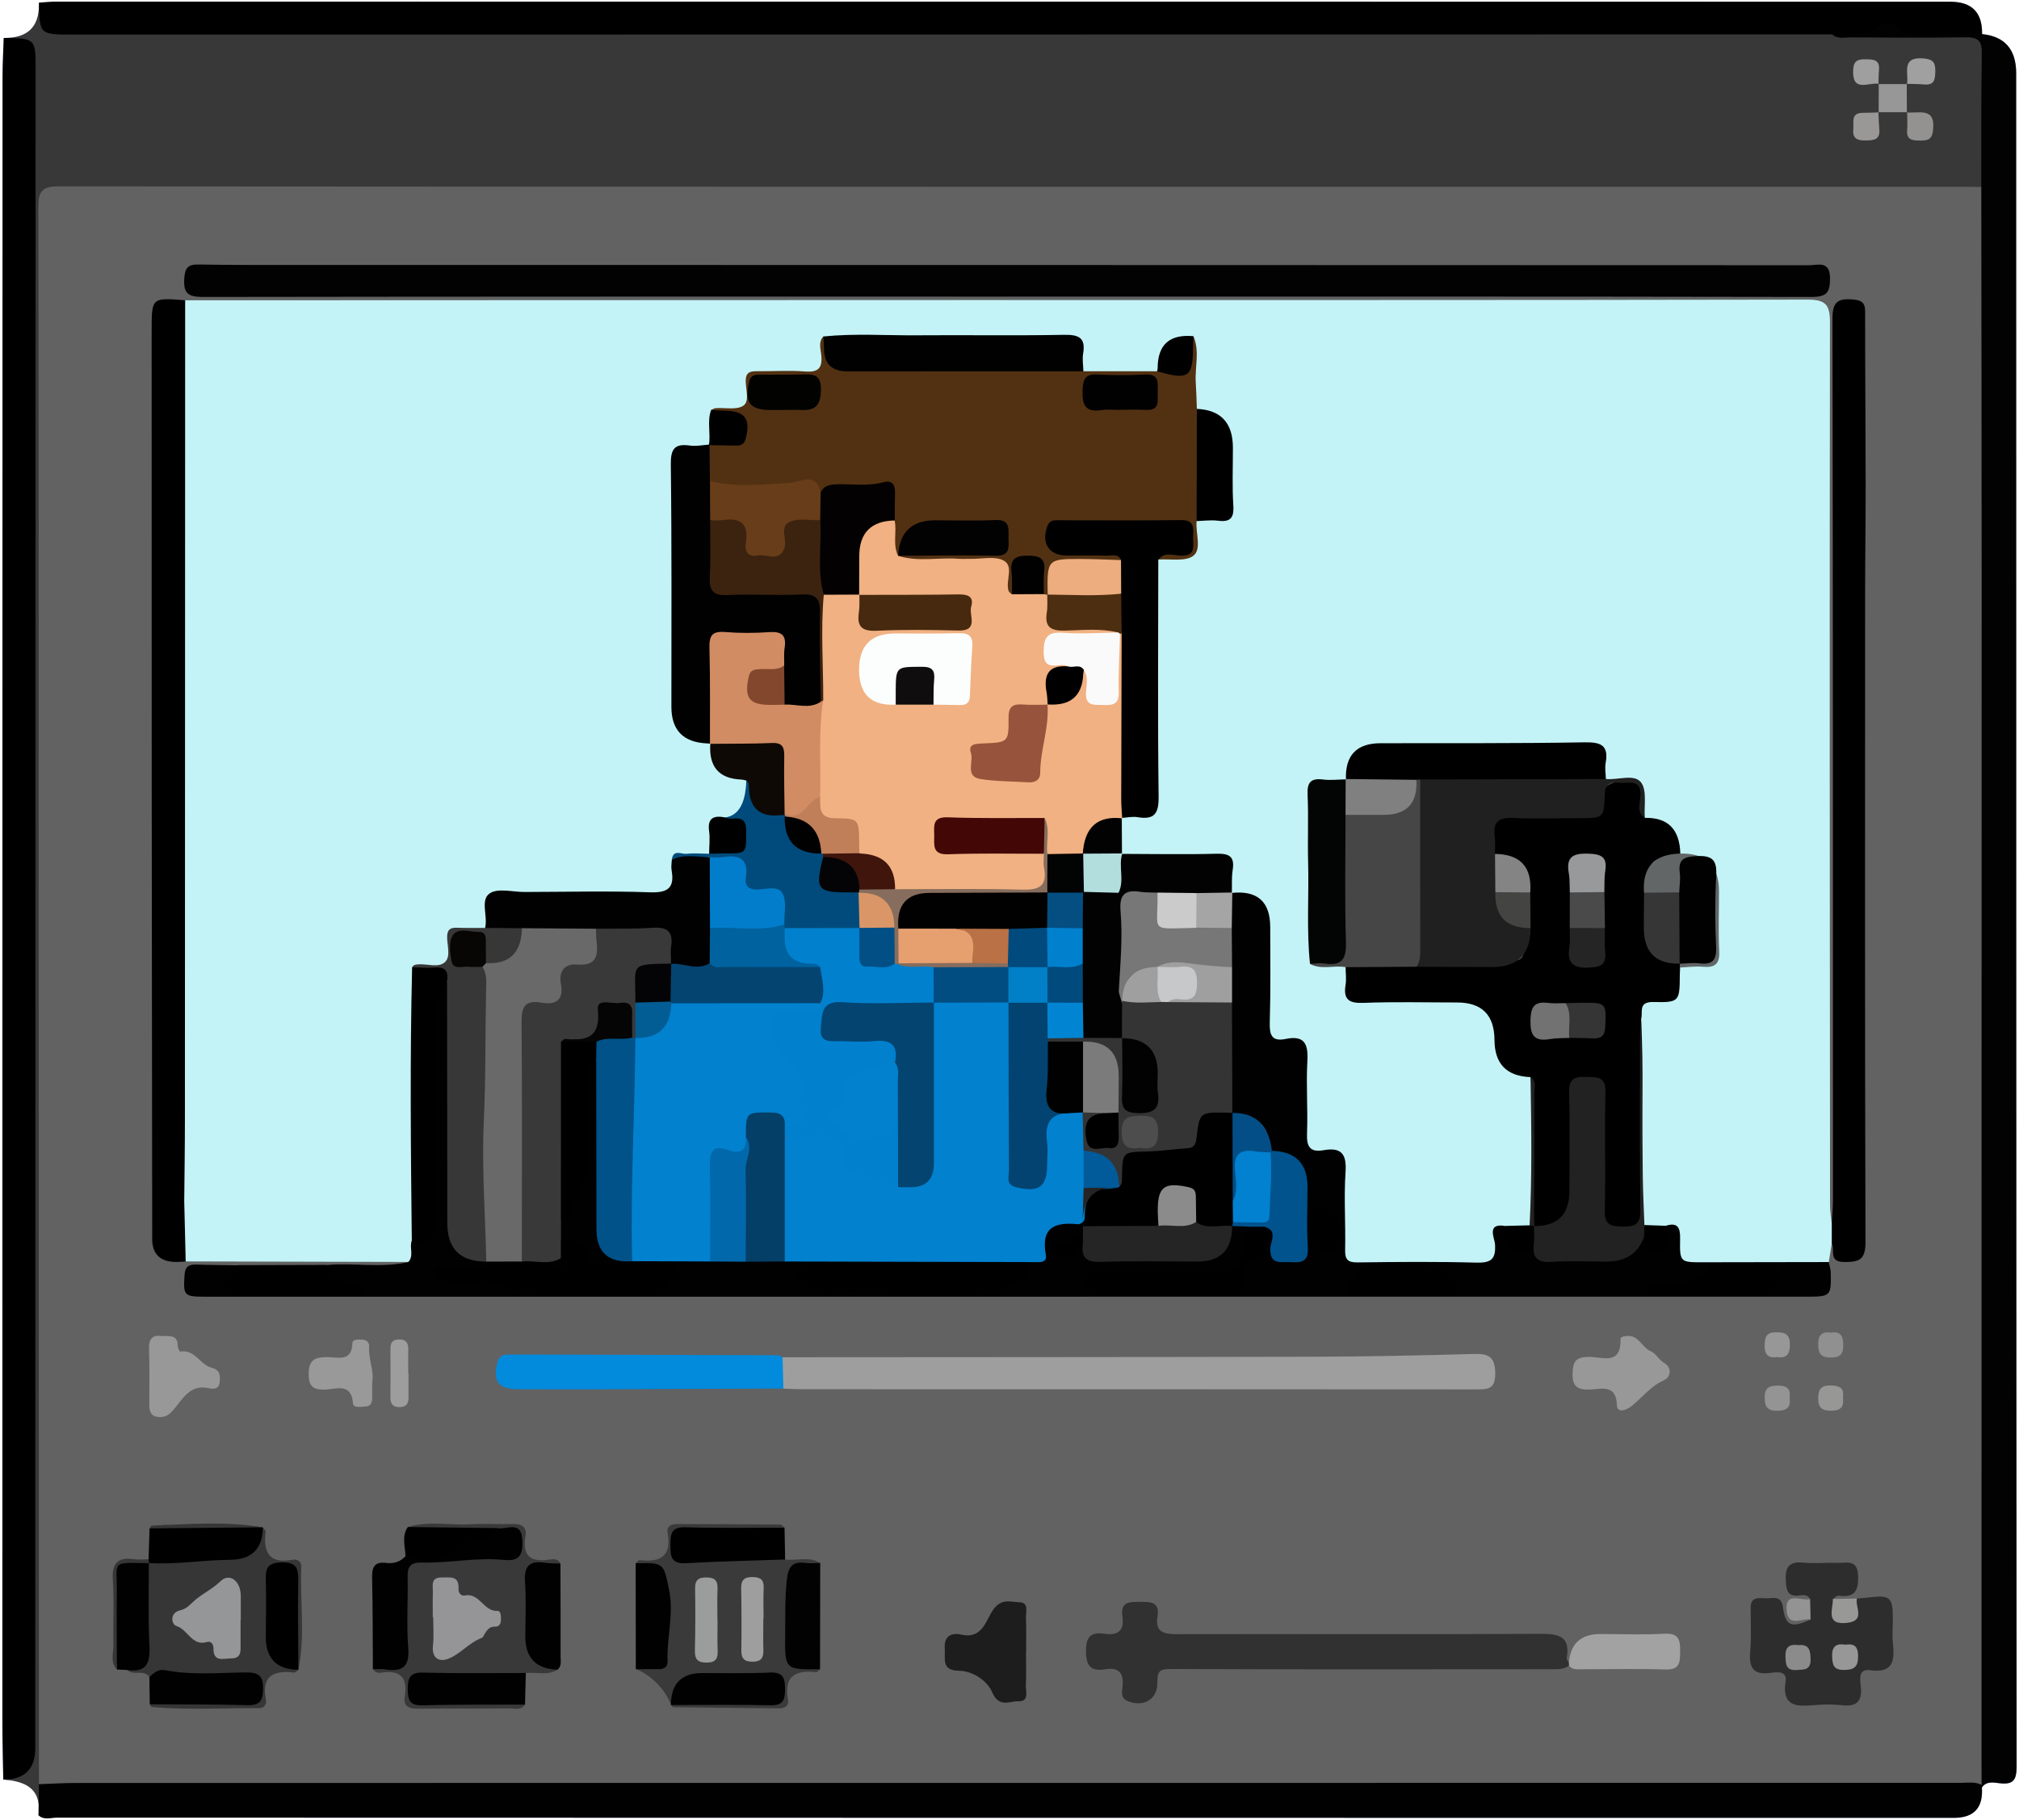 <?xml version="1.0" encoding="UTF-8"?> <svg xmlns="http://www.w3.org/2000/svg" width="568" height="512" viewBox="0 0 568 512" fill="none"><g clip-path="url(#clip0_400_4273)"><path d="M0.92 500.726C0.83 495.086 0.67 489.436 0.67 483.796C0.67 329.736 0.68 175.666 0.72 21.606C0.72 17.966 0.93 14.316 1.05 10.676H1.35C7.66 10.676 10.97 7.676 10.97 1.366C10.97 1.166 10.96 0.966 10.96 0.756C12.61 0.656 14.26 0.466 15.91 0.466C193.5 0.476 371.08 0.486 548.67 0.496C554.75 0.496 557.73 3.526 557.61 9.586C564.01 10.233 567.21 13.916 567.21 20.636C567.22 179.456 567.21 338.276 567.33 497.106C567.33 500.896 566.36 502.196 562.62 501.776C560.93 501.586 558.89 501.066 557.56 502.946C557.967 508.66 555.333 511.513 549.66 511.506C371.79 511.496 193.92 511.496 16.05 511.436C14.33 511.436 12.41 512.236 10.84 510.786C10.85 509.726 10.86 508.666 10.88 507.606C10.28 502.636 6.18 501.126 0.92 500.726Z" fill="#A9C4FA"></path><path d="M558.91 49.586C558.87 50.756 558.46 51.856 557.71 52.796C557.6 52.866 557.5 52.936 557.39 53.006C557.23 53.106 557.07 53.196 556.91 53.286C554.28 54.676 551.33 54.216 548.51 54.216C496.41 54.256 444.3 54.236 392.19 54.236C268.83 54.236 145.48 54.236 22.12 54.246C15.78 54.246 12.61 57.426 12.61 63.786C12.6 207.306 12.61 350.816 12.6 494.326C12.6 496.476 12.72 498.616 12.48 500.756C12.47 500.936 12.45 501.126 12.42 501.306C12.41 501.526 12.41 501.756 12.41 501.976C12.44 505.006 13.21 508.156 10.84 510.786C10.99 509.596 11 508.536 10.88 507.606C10.28 502.636 6.18 501.126 0.92 500.726C8.09 499.286 8.37 494.286 8.36 488.156C8.22 333.206 8.23 178.256 8.33 23.296C8.33 17.346 8.49 12.016 1.05 10.676H1.35C7.66 10.676 10.97 7.676 10.97 1.366C10.97 1.166 10.96 0.966 10.96 0.756C12.31 8.176 17.64 8.046 23.6 8.046C183.86 7.936 344.12 7.956 504.38 7.966C508.04 7.966 511.71 7.756 515.34 8.396C516.4 8.666 517.45 8.856 518.51 8.996C520.52 9.266 522.54 9.326 524.55 9.316C528.12 9.276 531.69 8.976 535.25 9.046C536.04 9.056 536.82 9.086 537.6 9.146C542.88 9.516 548.2 9.146 553.5 9.276C554.3 9.296 555.03 9.396 555.68 9.596C557.71 10.226 558.91 11.766 558.96 14.356C559.22 26.106 559.31 37.846 558.91 49.586Z" fill="#383838"></path><path d="M549.66 511.506C371.79 511.496 193.92 511.496 16.05 511.436C14.33 511.436 12.41 512.236 10.84 510.786C10.85 509.726 10.86 508.666 10.88 507.606C10.9 505.746 10.92 503.896 10.95 502.036C11.39 501.446 11.91 501.036 12.48 500.756C13.5 500.256 14.68 500.156 15.87 500.086C17.87 499.966 19.87 500.006 21.86 500.006C196.86 500.006 371.85 500.006 546.84 500.036C550.14 500.036 553.54 499.456 556.7 500.966C556.85 501.026 556.99 501.096 557.14 501.176C557.28 501.296 557.39 501.416 557.48 501.546C557.76 501.946 557.79 502.416 557.56 502.946C557.967 508.66 555.333 511.513 549.66 511.506Z" fill="#010101"></path><path d="M567.33 497.106C567.33 500.896 566.36 502.196 562.62 501.776C560.93 501.586 558.89 501.066 557.56 502.946C557.52 502.706 557.49 502.466 557.48 502.226C557.17 501.816 556.91 501.396 556.7 500.966C555.58 498.676 555.78 496.116 555.78 493.606C555.76 470.166 555.77 446.726 555.77 423.286C555.77 303.096 555.76 182.906 555.8 62.706C555.8 59.546 555.09 56.206 556.91 53.286C557.05 53.056 557.21 52.826 557.39 52.606C557.42 40.036 557.33 27.466 557.54 14.896C557.6 11.296 556.27 10.446 552.93 10.496C542.17 10.666 531.4 10.576 520.64 10.526C518.87 10.516 516.96 11.046 515.39 9.686C516.44 9.536 517.48 9.286 518.51 8.996C524.51 7.316 530.28 4.036 537.11 7.496C540.84 9.386 545.64 7.936 549.95 8.096C552.58 8.196 555.32 7.756 557.61 9.586C564.01 10.233 567.21 13.916 567.21 20.636C567.22 179.456 567.21 338.276 567.33 497.106Z" fill="#020202"></path><path d="M557.61 9.586C556.97 9.586 556.32 9.586 555.68 9.586C551.04 9.616 546.4 9.656 541.76 9.606C539.55 9.586 537.25 10.026 535.25 9.036C534.52 8.676 533.82 8.116 533.19 7.266C532.33 6.116 530.07 6.126 529.02 7.056C527.61 8.296 526.11 8.956 524.55 9.306C521.59 9.966 518.43 9.476 515.39 9.676C403.51 9.686 291.63 9.706 179.75 9.716C126.64 9.726 73.52 9.726 20.41 9.726C11.36 9.726 11.15 9.716 10.97 1.356C10.97 1.156 10.96 0.956 10.96 0.746C12.61 0.646 14.26 0.456 15.91 0.456C193.5 0.466 371.08 0.476 548.67 0.486C554.75 0.486 557.73 3.516 557.61 9.576V9.586Z" fill="black"></path><path d="M10.02 19.626C9.99 177.036 9.95 334.436 9.92 491.846C9.92 497.8 6.92 500.76 0.92 500.726C0.83 495.086 0.67 489.436 0.67 483.796C0.67 329.736 0.68 175.666 0.72 21.606C0.72 17.966 0.93 14.316 1.05 10.676H1.35C10.02 10.816 10.02 10.916 10.02 19.626Z" fill="black"></path><path d="M557.39 52.606C557.42 88.866 557.49 125.126 557.49 161.386C557.49 273.006 557.47 384.626 557.45 496.236C557.45 498.236 557.47 500.226 557.48 502.226C555.6 501.256 553.56 501.656 551.59 501.656C374.86 501.646 198.13 501.656 21.4 501.686C17.92 501.686 14.43 501.916 10.95 502.036C10.93 418.046 10.9 334.046 10.89 250.056C10.88 186.186 10.92 122.316 10.8 58.446C10.8 54.196 11.46 52.436 16.42 52.446C195.58 52.586 374.74 52.566 553.9 52.566C555.07 52.566 556.23 52.596 557.4 52.606H557.39Z" fill="#626262"></path><path d="M528.52 31.626C528.52 28.946 528.53 26.266 528.54 23.586L528.46 23.666C531.14 23.666 533.82 23.666 536.49 23.666L536.42 23.596C536.42 26.276 536.44 28.956 536.45 31.636L536.52 31.566C533.83 31.566 531.14 31.566 528.45 31.566L528.52 31.626Z" fill="#989797"></path><path d="M536.49 23.666C537.07 20.646 534.64 15.866 541.19 16.446C543.89 16.686 544.5 17.676 544.45 20.056C544.4 22.256 544.28 24.036 541.35 23.766C539.72 23.616 538.07 23.646 536.42 23.586L536.49 23.656V23.666Z" fill="#A1A0A0"></path><path d="M528.45 31.566C528.53 33.196 528.56 34.836 528.7 36.456C528.95 39.356 527.14 39.476 524.96 39.526C522.61 39.586 521.09 39.076 521.39 36.316C521.6 34.376 520.56 31.736 524.1 31.756C525.57 31.756 527.05 31.676 528.52 31.626L528.45 31.566Z" fill="#999897"></path><path d="M536.45 31.636C539.79 31.996 544.61 29.966 543.81 36.696C543.51 39.246 542.36 39.556 540.29 39.546C538.13 39.536 536.27 39.506 536.53 36.506C536.67 34.866 536.53 33.206 536.53 31.566L536.46 31.636H536.45Z" fill="#939291"></path><path d="M528.53 23.586C525.71 23.076 521 26.206 521.35 19.636C521.49 17.076 522.64 16.656 524.79 16.686C526.94 16.726 528.89 16.666 528.61 19.696C528.49 21.016 528.5 22.346 528.45 23.666L528.53 23.586Z" fill="#A09F9F"></path><path d="M515.33 349.866C515.05 351.596 514.78 353.336 514.5 355.066C512.87 356.476 510.87 356.546 508.88 356.536C498.47 356.496 488.07 356.276 477.65 356.466C472.78 356.556 471.62 355.336 471.08 350.446C470.87 348.546 470.88 346.736 468.36 346.546C466.14 346.496 463.88 346.646 462.09 344.946C460.77 342.836 461.14 340.456 461.14 338.176C461.1 323.616 461.12 309.056 461.12 294.496C461.12 292.186 461.23 289.856 460.52 287.616C459.99 284.186 460.39 280.886 464.68 280.896C469.57 280.896 471.54 278.856 471.32 274.166C471.28 273.366 471.75 272.596 472.26 271.936C473.78 270.646 475.65 270.686 477.45 270.776C480.83 270.926 482.22 269.466 482.16 266.066C482.03 259.466 482.05 252.856 482.16 246.256C482.21 242.846 480.74 241.426 477.39 241.586C475.75 241.666 474.07 241.666 472.6 240.676C472.49 240.556 472.28 240.436 472.27 240.316C472.04 233.906 468.47 230.876 462.3 230.466C460.86 226.546 455.7 221.366 451.09 219.226C450.87 218.596 451.02 219.436 450.83 218.796C449.277 213.51 445.656 210.866 439.97 210.866C422.68 210.866 405.4 210.866 388.11 210.866C381.39 210.866 381.4 210.896 379.76 217.466C379.6 218.116 379.29 218.706 378.89 219.246C377.15 220.876 374.91 220.706 372.79 220.886C370.64 221.076 369.35 222.046 369.33 224.276C369.22 238.846 368.87 253.406 369.52 267.976C369.54 268.476 369.84 268.906 370.11 269.316C372.48 272.266 376.85 269.386 379.19 272.396C380.803 277.83 384.546 280.55 390.42 280.556C398.39 280.556 406.36 280.486 414.33 280.586C420.98 280.666 421.98 281.736 422.14 288.526C422.2 291.016 422.25 293.506 422.14 295.986C421.99 299.566 423.17 301.736 427.16 301.656C428.48 301.626 429.79 302.016 430.86 302.926C431.62 303.876 431.89 305.006 431.89 306.166C431.87 318.686 432.37 331.206 431.64 343.716C431.45 344.326 431.14 344.866 430.71 345.336C428.56 346.796 426.01 346.346 423.65 346.786C421.76 347.496 422.14 349.126 422.12 350.576C422.05 354.706 419.86 356.556 415.83 356.556C404.71 356.536 393.58 356.386 382.46 356.376C378.61 356.376 377.21 354.176 377.22 350.636C377.24 344.336 376.83 338.036 377.02 331.726C377.13 328.116 376.35 325.606 371.98 325.506C367.53 325.396 366.15 322.386 366.07 318.426C365.94 311.786 366.04 305.156 366 298.516C365.99 295.596 365.06 293.716 361.79 293.676C357.52 293.626 356.09 291.076 356.06 287.186C356 278.556 356.06 269.936 356.03 261.306C356.016 256.38 353.666 253.44 348.98 252.486C348.16 252.316 347.39 252.016 346.71 251.526C345.28 250.106 345.11 248.246 345.12 246.426C345.15 242.976 343.4 241.776 340.14 241.796C334.15 241.836 328.15 241.856 322.16 241.776C319.85 241.746 317.46 241.946 315.48 240.306C313.59 236.896 313.56 233.506 315.52 230.116C316.03 229.676 316.59 229.326 317.24 229.146C324.01 227.236 324.03 227.236 324.03 220.356C324.04 202.076 324.02 183.796 324.05 165.516C324.05 162.876 323.74 160.176 325.02 157.686C326.14 156.176 327.84 155.866 329.48 156.046C334.21 156.556 335.79 154.336 335.31 149.936C335.17 148.616 335.47 147.286 336.35 146.186C336.99 145.636 337.76 145.326 338.58 145.156C342.92 144.263 345.093 141.54 345.1 136.986C345.1 132.506 344.89 128.016 345.16 123.566C345.43 119.126 344.18 116.496 339.23 116.766C338.25 116.816 337.28 116.396 336.47 115.756C334.45 112.736 335.35 109.336 335.17 106.066C335 102.986 336.13 99.756 334.15 96.896C328.63 95.146 327.8 95.606 327.03 100.956C326.8 102.576 326.75 104.266 325.09 105.256C318.22 106.036 311.37 106.756 304.56 104.836C303.84 104.086 303.34 103.146 303.36 102.166C303.5 96.996 300.59 95.996 296.06 96.036C276.94 96.186 257.82 96.096 238.7 96.106C237.04 96.106 235.37 96.106 233.79 96.676C232.33 97.576 232.07 98.996 232.09 100.546C232.14 104.676 229.76 105.946 226.02 105.876C222.39 105.806 218.75 105.856 215.11 105.876C212.8 105.896 211.08 106.786 211.21 109.286C211.48 114.316 208.95 116.146 204.28 115.896C203.42 115.846 202.72 116.346 202.11 116.926C200.32 119.496 201.88 122.826 200.16 125.406C199.77 125.856 199.29 126.186 198.74 126.406C193.147 127.386 190.346 130.79 190.34 136.616C190.34 157.526 190.34 178.436 190.34 199.346C190.34 204.2 192.746 207.083 197.56 207.996C198.22 208.116 198.83 208.376 199.4 208.716C199.73 209.286 199.46 208.446 199.76 209.046C202.31 214.106 205.43 217.146 210.11 219.146C211.47 221.236 211.04 223.576 211.05 225.846C211.07 230.276 207.55 230.346 204.59 231.106C202.41 231.646 201.18 232.896 201.13 235.276C201.09 237.076 201.18 238.946 199.92 240.486C198.21 241.776 196.2 241.536 194.26 241.556C192.5 241.576 190.97 241.806 190.55 243.896C189.63 252.526 189.38 252.756 180.44 252.766C169.84 252.786 159.23 252.766 148.63 252.766C142.75 252.766 139.003 255.473 137.39 260.886C135.62 262.956 133.16 262.476 130.89 262.536C128.45 262.606 127.09 263.656 127.22 266.166C127.45 270.506 125.64 272.786 121.11 272.536C119.64 272.456 118.54 273.066 117.87 274.396C117.24 276.866 117.46 279.366 117.45 281.846C117.33 304.066 117.66 326.286 117.29 348.496C116.99 350.886 118.1 353.796 114.85 355.086C93.97 355.036 73.09 354.986 52.21 354.936C50.06 353.296 50.25 350.896 50.28 348.626C50.33 345.016 50.47 341.406 50.24 337.806C50.1 262.516 50.2 187.226 50.17 111.936C50.17 104.956 50.13 97.976 50.2 90.996C50.22 88.676 50.14 86.286 52.06 84.496C116.96 84.476 181.87 84.436 246.77 84.426C333.98 84.416 421.18 84.476 508.39 84.306C513.62 84.296 514.83 85.686 514.82 90.826C514.69 173.616 514.77 256.406 514.84 339.196C514.84 340.836 515.14 342.466 515.3 344.106C517.12 346.016 517.12 347.936 515.3 349.856L515.33 349.866Z" fill="#C3F3F6"></path><path d="M114.88 355.096C116.54 353.276 115.07 350.946 115.87 348.986C120.58 348.656 121.48 345.856 121.36 341.616C120.83 324.216 122.01 306.796 120.65 289.406C120.38 285.896 121.23 282.446 122.58 279.216C123.18 277.766 123.61 275.486 126.24 276.426C127.82 278.816 127.42 281.536 127.43 284.146C127.47 304.016 127.45 323.886 127.45 343.756C127.45 349.936 130.443 353.183 136.43 353.496C139.78 353.396 143.13 353.316 146.48 353.516C150.26 353.436 154.05 353.476 157.82 353.196C159.03 353.366 160.19 353.666 160.12 355.216C160.08 356.316 159.32 357.016 158.38 357.456C157.62 357.816 156.77 357.906 155.94 357.826C145.81 356.826 135.74 357.596 125.2 358.886C127.54 359.706 129.58 359.496 131.56 359.466C136.73 359.396 141.86 359.396 146.67 361.786C148.02 362.456 149.57 362.456 151.07 362.466C160.87 362.496 170.68 362.496 180.48 362.466C183.73 362.456 186.68 361.826 188.61 358.226C185.31 356.986 182.15 357.556 179.08 357.466C175.59 357.356 172.1 357.546 168.62 357.356C166.95 357.266 164.78 357.186 164.33 355.456C163.35 351.676 160.37 350.486 157.41 349.066C156.22 347.096 156.29 345.086 157.16 343.036C161 338.046 163.37 332.546 163.3 326.116C163.23 320.146 163.26 314.166 163.3 308.196C163.32 305.696 163.48 303.176 164.48 300.866C165.15 299.326 165.71 297.216 168.27 298.466C169.67 300.736 169.36 303.286 169.36 305.756C169.4 318.726 169.36 331.686 169.38 344.656C169.38 350.276 172.173 353.226 177.76 353.506C184.99 353.306 192.22 353.276 199.45 353.506C202.87 353.376 206.29 353.336 209.71 353.506C213.43 353.336 217.14 353.346 220.86 353.506C242.27 353.216 263.68 353.456 285.1 353.376C291.57 353.346 291.63 353.366 293.38 347.306C294.02 345.096 295.33 343.936 297.53 343.646C299.51 343.386 301.49 343.226 303.48 343.496C304.08 343.596 304.59 343.886 304.99 344.336C305.61 345.326 305.69 346.386 305.34 347.486C303.9 349.326 301.52 349.946 299.66 351.886C301.92 351.906 303.22 347.286 305.68 350.786C307.04 353.536 309.58 353.486 312.09 353.486C320.19 353.496 328.29 353.486 336.39 353.486C341.683 353.486 344.787 350.956 345.7 345.896C345.93 345.346 346.28 344.886 346.75 344.516C348.48 343.646 350.16 343.636 351.74 344.866C352.09 347.886 351.2 350.796 350.68 353.696C349.89 358.086 346.53 359.346 342.5 359.396C332.85 359.516 323.19 359.376 313.53 359.486C311.47 359.506 309.16 358.926 307.48 360.916C308.29 362.776 309.97 362.446 311.36 362.456C322.01 362.506 332.67 362.606 343.32 362.426C346.32 362.376 348.94 361.976 349.22 358.056C349.31 356.826 349.78 355.116 350.86 354.516C354.8 352.326 354.83 348.386 355.71 344.786C359.19 344.386 358.7 347.166 359.01 349.096C359.37 351.376 359.64 353.456 362.68 353.356C366.09 353.246 366.06 350.766 366.09 348.406C366.16 342.766 365.93 337.116 366.18 331.486C366.36 327.346 365.03 325.146 360.63 325.376C359.64 325.426 358.67 325.066 357.81 324.486C357.45 324.146 356.9 323.766 356.93 323.336C357.41 316.016 352.92 313.926 346.73 313.576C346.25 313.196 345.9 312.726 345.66 312.166C344.39 302.256 345.2 292.326 345.15 282.396C345.03 279.036 344.98 275.676 345.16 272.316C345.05 268.726 345 265.136 345.18 261.556C345.29 258.326 344.64 255.036 345.95 251.906C346.15 251.686 346.35 251.466 346.55 251.246C353.717 250.5 357.317 253.683 357.35 260.796C357.37 269.756 357.48 278.726 357.22 287.676C357.12 291.176 357.73 293.146 361.7 292.336C366.94 291.256 368.08 293.696 367.8 298.526C367.41 305.306 367.97 312.136 367.7 318.926C367.56 322.566 368.48 324.316 372.31 323.646C377.24 322.776 378.89 324.566 378.54 329.716C378.04 336.986 378.59 344.316 378.42 351.616C378.36 354.416 379.14 355.256 381.98 355.216C393.11 355.066 404.25 354.976 415.37 355.276C419.51 355.386 420.86 354.286 420.59 350.106C420.48 348.396 418.07 343.996 423.54 344.976C424.69 346.006 424.77 347.576 425.45 348.836C426 349.846 426.65 350.936 427.97 350.736C429.16 350.556 429.15 349.366 429.23 348.426C429.33 347.116 429.61 345.886 430.4 344.806L430.29 344.766C430.85 344.536 431.37 344.606 431.84 344.976C432.19 345.396 432.45 345.876 432.61 346.396C433.21 351.156 435.92 353.54 440.74 353.546C444.39 353.546 448.06 353.316 451.69 353.606C456.39 353.976 460.19 353.246 461.54 347.986C464.15 347.526 463.81 352.426 466.68 351.006C469.13 349.786 466.54 346.586 468.5 344.946C471.96 343.836 472.73 345.326 472.66 348.616C472.53 355.186 472.7 355.186 479.08 355.176C490.88 355.156 502.67 355.136 514.47 355.116C514.67 356.086 515.02 357.056 515.04 358.026C515.18 364.716 515.04 364.856 508.18 364.856C358.03 364.856 207.89 364.866 57.74 364.866C51.72 364.866 51.56 364.536 51.91 358.806C52.06 356.276 53.2 355.746 55.36 355.826C59.18 355.956 63.01 355.966 66.84 356.036C67.19 356.416 67.45 356.896 67.33 357.376C66.503 360.856 67.97 362.596 71.73 362.596C80.68 362.616 89.63 362.546 98.3 362.636C96.16 360.736 90.95 361.306 91.81 355.966C99.47 355.246 107.21 356.856 114.84 355.136L114.88 355.096Z" fill="#010101"></path><path d="M283.36 83.466C207.94 83.466 132.51 83.436 57.09 83.556C52.96 83.556 51.56 82.576 51.84 78.346C52.04 75.296 52.91 74.366 55.93 74.426C65.42 74.606 74.91 74.546 84.4 74.546C225.92 74.566 367.45 74.566 508.97 74.626C511.46 74.626 514.77 73.256 514.83 78.216C514.88 82.246 513.95 83.566 509.64 83.556C434.22 83.416 358.79 83.456 283.37 83.456L283.36 83.466Z" fill="#020202"></path><path d="M515.33 349.866C515.33 347.946 515.33 346.036 515.33 344.116C515.45 341.966 515.66 339.816 515.66 337.676C515.66 255.006 515.69 172.346 515.52 89.676C515.52 85.096 516.9 83.916 521.13 84.256C523.58 84.456 524.71 85.006 524.71 87.676C524.7 103.796 524.84 119.926 524.86 136.046C524.87 146.006 524.72 155.966 524.71 165.926C524.69 227.136 524.62 288.346 524.81 349.556C524.82 354.546 522.95 355.136 518.76 355.096C514.32 355.056 516.29 351.696 515.33 349.866Z" fill="black"></path><path d="M52.09 84.506C52.07 161.376 52.05 238.246 52.02 315.116C52.02 322.746 51.9 330.376 51.83 338.006C50.42 339.956 50.46 342.246 50.21 344.496C49.61 349.836 47.59 350.746 42.82 347.976C42.77 306.096 42.71 264.216 42.68 222.336C42.66 179.286 42.68 136.246 42.66 93.196C42.66 83.716 42.61 83.716 52.09 84.496V84.506Z" fill="black"></path><path d="M220.16 381.906C269.91 381.866 319.67 381.876 369.42 381.756C384.51 381.716 399.6 381.396 414.69 380.976C418.83 380.856 420.6 381.796 420.65 386.426C420.71 391.086 418.33 390.946 415.07 390.946C351.84 390.896 288.6 390.906 225.37 390.896C223.71 390.896 222.05 390.786 220.39 390.726C219.07 387.826 218.53 384.896 220.16 381.926V381.906Z" fill="#9E9E9E"></path><path d="M441.4 468.686C439.96 469.736 438.29 469.686 436.62 469.686C400.86 469.696 365.1 469.786 329.34 469.616C326.02 469.596 325.57 470.496 325.61 473.336C325.69 478.196 321.69 480.536 317.17 478.606C315.23 477.776 315.65 476.126 315.79 474.786C316.19 471.016 315.04 469.016 310.9 469.696C306.8 470.376 305.53 468.706 305.51 464.526C305.49 460.336 307.11 459.156 310.78 459.706C314.75 460.296 316.33 458.636 315.76 454.726C315.16 450.606 317.86 450.736 320.73 450.726C323.62 450.726 326.29 450.666 325.64 454.756C324.92 459.256 327.33 459.826 331.12 459.816C365.22 459.736 399.31 459.916 433.41 459.726C438.68 459.696 441.78 460.486 440.78 466.536C440.71 466.936 441.17 467.426 441.38 467.866C441.63 468.046 441.72 468.226 441.64 468.406C441.56 468.596 441.48 468.686 441.4 468.686Z" fill="#313131"></path><path d="M522.4 449.796C523.56 449.696 524.72 449.616 525.87 449.476C531.7 448.776 532.5 449.456 532.51 455.296C532.51 457.786 532.28 460.296 532.55 462.756C533.09 467.646 532.26 470.786 526.15 469.966C522.66 469.496 523.3 472.636 523.5 474.556C523.92 478.706 522.4 480.296 518.22 479.816C515.6 479.516 512.89 479.566 510.25 479.796C505.29 480.226 501.26 480.106 502.34 473.136C502.83 470.006 499.81 470.486 498.05 470.716C493.23 471.366 492 469.206 492.37 464.806C492.72 460.686 492.51 456.516 492.51 452.366C492.51 449.196 494.85 449.646 496.75 449.726C498.67 449.806 501.14 448.716 501.6 452.266C502.28 457.546 503.96 458.166 509.37 455.676C507.97 453.796 507.89 451.896 509.24 449.956C508.57 448.596 507.28 448.796 506.19 448.926C502.86 449.316 502.55 447.516 502.39 444.766C502.18 440.916 503.33 439.286 507.38 439.696C510.5 440.006 513.69 439.646 516.84 439.766C519.38 439.866 522.56 438.546 522.74 443.396C522.9 447.766 521.66 449.596 517.23 448.976C516.75 448.906 516.17 449.576 515.64 449.906C517.31 451.246 515.97 454.826 518.82 454.956C522.17 455.116 520.54 451.106 522.39 449.786L522.4 449.796Z" fill="#2D2D2D"></path><path d="M220.87 438.816C224.15 439.246 227.61 437.816 230.74 439.796C230.48 440.006 230.24 440.266 229.94 440.386C222.6 443.206 222.42 443.436 222.27 451.656C222.2 455.306 222.35 458.966 222.23 462.606C222.11 466.056 222.83 468.546 227.04 468.356C228.38 468.296 229.66 468.756 230.7 469.696C230.32 469.996 229.9 470.576 229.56 470.536C223.62 469.816 220.5 471.776 221.69 478.316C221.98 479.896 220.84 480.716 219.24 480.696C209.32 480.606 199.41 480.506 189.49 480.376C189.25 480.376 189.01 479.966 188.77 479.746C190.68 477.996 193.08 478.216 195.38 478.196C201.69 478.136 208 478.256 214.32 478.126C216.46 478.086 218.99 478.166 218.87 474.956C218.76 471.986 216.31 472.356 214.41 472.316C208.6 472.206 202.78 472.406 196.97 472.226C193.02 472.106 189.97 472.686 189.95 477.576C189.95 478.396 189.3 479.076 188.77 479.726C187.23 475.446 183.16 471.286 178.88 469.636C186.1 469.026 186.74 463.846 187.1 458.196C187.37 454.016 187.04 449.926 186.54 445.796C186.19 442.876 185.18 441.126 182 441.126C180.81 441.126 179.74 440.636 178.83 439.836C179.21 439.536 179.62 438.936 179.95 438.976C185.9 439.726 189.02 437.776 187.81 431.216C187.52 429.636 188.69 428.836 190.28 428.836C200.05 428.866 209.82 428.896 219.59 428.976C219.97 428.976 220.34 429.546 220.71 429.846C218.77 431.556 216.38 431.326 214.07 431.346C208.09 431.406 202.1 431.276 196.12 431.406C193.76 431.456 190.67 430.866 190.59 434.676C190.5 438.896 193.86 438.056 196.35 438.196C202.34 438.516 208.24 436.836 214.25 437.226C216.56 437.376 218.94 437.116 220.88 438.796L220.87 438.816Z" fill="#3B3A3B"></path><path d="M147.7 479.626C146.52 481.396 144.7 480.686 143.15 480.696C134.7 480.776 126.25 480.696 117.81 480.786C115.29 480.816 113.34 480.346 113.86 477.316C114.81 471.676 112.32 469.836 107.04 470.686C106.2 470.816 105.42 470.446 104.92 469.676C105.43 469.256 105.97 468.856 106.62 468.686C111.067 467.46 113.297 464.576 113.31 460.036C113.33 454.746 113.24 449.456 113.37 444.176C113.45 440.686 114.86 438.446 118.68 438.476C125.46 438.526 132.11 436.796 138.94 437.196C141.16 437.326 144.56 438.176 144.81 434.476C145.08 430.466 141.46 431.896 139.33 431.316C133.26 431.396 127.2 431.606 121.15 431.446C118.9 431.386 116.49 431.706 114.76 429.676C120.58 427.846 126.54 429.246 132.43 428.906C136.39 428.676 140.38 428.946 144.35 428.836C146.87 428.766 148.27 429.716 147.83 432.286C146.83 438.016 149.5 439.636 154.7 438.816C155.79 438.646 157.07 438.596 157.69 439.956C157.31 440.276 156.93 440.616 156.46 440.756C151.727 442.156 149.357 445.406 149.35 450.506C149.35 454.126 149.49 457.766 149.31 461.376C149.1 465.436 149.6 468.686 154.79 468.616C155.59 468.606 156.34 469.136 156.86 469.826C154.04 471.566 150.92 470.416 147.95 470.756C146.18 472.296 144 472.306 141.85 472.316C136.06 472.356 130.25 472.106 124.48 472.436C121.77 472.586 117.01 470.536 117.04 475.386C117.07 479.736 121.62 477.956 124.23 478.086C130.01 478.366 135.81 478.136 141.6 478.196C143.73 478.216 145.95 478.046 147.72 479.646L147.7 479.626Z" fill="#393939"></path><path d="M73.94 429.776C74.21 430.176 74.76 430.606 74.72 430.976C74.02 436.806 75.72 440.166 82.4 438.866C83.65 438.626 84.83 439.376 84.77 440.796C84.36 450.476 85.91 460.206 83.95 469.836C82.12 467.976 82.37 465.586 82.34 463.296C82.26 457.516 82.41 451.736 82.26 445.956C82.21 443.976 82.2 441.746 79.32 441.706C76.33 441.656 76.49 443.976 76.45 445.916C76.34 451.196 76.57 456.496 76.36 461.766C76.2 465.806 77.07 468.616 81.82 468.636C82.63 468.636 83.31 469.296 83.93 469.856C83.53 470.126 83.1 470.666 82.73 470.626C76.92 469.926 73.51 471.586 74.81 478.276C75.05 479.516 74.34 480.656 72.9 480.646C62.83 480.566 52.75 481.196 42.69 480.316C42.48 480.296 42.32 479.816 42.13 479.556C44.44 477.696 47.2 478.306 49.79 478.256C55.6 478.156 61.41 478.306 67.21 478.176C69.28 478.136 71.93 478.466 72.01 475.276C72.1 471.966 69.4 472.316 67.35 472.326C58.9 472.366 50.46 472.106 42.02 471.846C40.44 469.626 37.53 471.626 35.8 469.896C39.85 467.966 40.58 464.566 40.38 460.456C40.14 455.486 40.28 450.496 40.35 445.516C40.38 443.536 40.3 441.496 41.66 439.816C43.03 438.736 44.63 438.266 46.32 438.346C52.83 438.636 59.24 436.926 65.73 437.296C69.77 437.526 72.67 436.676 72.68 431.856C72.68 431.036 73.23 430.306 73.92 429.776H73.94Z" fill="#363637"></path><path d="M220.16 381.906C220.24 384.846 220.31 387.776 220.39 390.706C202.93 390.776 185.47 390.856 168.01 390.916C160.53 390.936 153.04 390.916 145.56 390.896C140.15 390.896 138.46 388.466 140 383.156C140.48 381.516 141.53 381.136 142.96 381.136C168.24 381.186 193.52 381.246 218.79 381.336C219.25 381.336 219.7 381.706 220.16 381.906Z" fill="#028ADD"></path><path d="M139.77 429.956C142.41 430.626 146.76 427.466 146.96 433.576C147.09 437.566 146.11 439.366 141.79 438.926C134.02 438.146 126.28 439.876 118.51 439.676C115.27 439.596 114.63 441.046 114.68 443.856C114.81 450.476 114.33 457.126 114.85 463.706C115.28 469.096 113.13 470.456 108.38 469.736C107.24 469.566 106.06 469.686 104.9 469.676C104.84 461.126 104.89 452.576 104.68 444.036C104.61 440.986 105.31 439.336 108.74 439.776C110.76 440.036 112.64 439.456 114.08 437.876C123.75 438.796 130.96 431.806 139.77 429.956Z" fill="#010101"></path><path d="M288.64 465.166C288.64 468.156 288.76 471.156 288.6 474.136C288.51 475.886 289.66 478.786 286.49 478.696C284.03 478.626 281.07 480.676 279.12 476.126C277.81 473.086 273.87 470.166 269.74 470.106C264.71 470.036 266.01 466.666 265.79 463.886C265.51 460.336 267.67 459.316 270.47 459.956C276.43 461.316 277.39 455.756 279.43 452.916C281.81 449.606 284.34 450.786 286.78 450.846C289.53 450.916 288.56 453.546 288.63 455.186C288.76 458.506 288.67 461.826 288.67 465.156H288.65L288.64 465.166Z" fill="#1D1D1D"></path><path d="M457.99 375.916C461.1 375.816 461.92 379.156 464.38 380.196C465.85 380.816 466.63 382.616 468.27 383.576C470.24 384.726 470.27 387.416 468.03 388.416C464.35 390.056 462.07 393.186 459.11 395.566C457.5 396.856 454.95 397.706 454.88 395.436C454.71 389.586 450.86 390.776 447.65 390.966C443.94 391.176 442.19 390.306 442.42 386.086C442.59 382.826 443.56 381.926 446.77 381.796C450.38 381.656 456.1 384.486 455.89 376.856C455.87 376.156 456.74 375.946 457.98 375.906L457.99 375.916Z" fill="#999899"></path><path d="M441.4 468.686C441.42 468.416 441.41 468.136 441.38 467.866C441.787 462.46 444.757 459.763 450.29 459.776C456.28 459.776 462.28 460.046 468.24 459.696C472.49 459.446 472.69 461.626 472.67 464.836C472.65 467.836 472.51 469.886 468.53 469.756C460.72 469.496 452.9 469.696 445.09 469.696C443.78 469.696 442.39 469.906 441.4 468.696V468.686Z" fill="#A2A2A2"></path><path d="M220.87 438.816C211.58 439.136 202.28 439.306 193 439.856C188.72 440.106 188.59 437.846 188.61 434.666C188.63 431.676 188.76 429.636 192.76 429.746C202.07 430.016 211.39 429.856 220.71 429.866C220.77 432.846 220.82 435.826 220.88 438.816H220.87Z" fill="#010001"></path><path d="M73.94 429.776C73.893 435.83 70.803 438.87 64.67 438.896C57.06 438.936 49.5 440.306 41.86 439.796C41.73 439.626 41.6 439.466 41.47 439.296C41.58 439.116 41.69 438.936 41.8 438.746C41.89 435.846 41.98 432.956 42.08 430.056C45.2 428.486 48.53 429.406 51.73 429.416C59.12 429.436 66.52 428.856 73.9 429.756L73.94 429.776Z" fill="#010001"></path><path d="M156.84 469.816C150.813 469.596 147.797 466.503 147.79 460.536C147.79 455.416 148.07 450.276 147.7 445.186C147.39 440.816 148.82 439.026 153.22 439.716C154.68 439.946 156.19 439.876 157.67 439.946C157.69 448.676 157.73 457.416 157.71 466.146C157.71 467.416 158.05 468.826 156.84 469.826V469.816Z" fill="#010101"></path><path d="M147.7 479.626C138.07 479.676 128.43 479.586 118.8 479.836C115.27 479.926 114.74 478.376 114.72 475.376C114.71 472.206 115.23 470.536 119.03 470.636C128.66 470.886 138.3 470.736 147.93 470.746C147.85 473.706 147.78 476.666 147.7 479.626Z" fill="#010101"></path><path d="M230.69 469.696C220.83 469.816 220.75 469.806 220.89 459.896C220.96 454.786 220.79 449.686 221.35 444.546C221.78 440.586 223.06 439.296 226.77 439.786C228.07 439.956 229.42 439.806 230.75 439.796C230.73 449.766 230.71 459.726 230.7 469.696H230.69Z" fill="#020202"></path><path d="M42.03 471.846C43.28 470.726 44.54 469.576 46.4 469.946C53.95 471.426 61.58 470.656 69.17 470.586C72.82 470.556 74.09 471.546 74.02 475.326C73.95 478.796 72.9 479.896 69.44 479.796C60.34 479.536 51.23 479.606 42.13 479.546C42.1 476.976 42.07 474.406 42.03 471.846Z" fill="#010101"></path><path d="M45.38 375.926C47.69 375.996 49.96 375.486 49.99 378.626C49.99 379.216 50.54 380.336 50.67 380.316C54.78 379.586 56.25 383.936 59.29 384.756C61.86 385.446 61.95 386.736 61.83 388.636C61.66 391.196 59.95 390.836 58.22 390.526C53.46 389.666 51.3 393.696 49.09 396.356C47.54 398.226 46.39 398.926 44.36 398.686C42.15 398.436 42.01 396.696 42.01 394.956C42.01 389.816 42.1 384.676 41.93 379.546C41.83 376.666 42.98 375.556 45.38 375.936V375.926Z" fill="#989899"></path><path d="M178.82 439.866C186.86 439.706 186.68 439.736 188.26 447.546C189.61 454.216 187.56 460.716 187.8 467.306C187.86 468.986 186.95 469.676 185.34 469.666C183.18 469.646 181.03 469.666 178.87 469.666C178.86 459.736 178.84 449.796 178.83 439.866H178.82Z" fill="#000100"></path><path d="M41.87 439.786C41.89 447.546 41.65 455.316 42.04 463.056C42.28 467.886 41.29 470.696 35.81 469.896C34.84 469.856 33.86 469.806 32.89 469.766C31.82 460.516 32.72 451.226 32.42 441.956C32.36 440.046 33.16 439.166 35.06 439.336C37.35 439.546 39.7 438.806 41.93 439.836L41.88 439.786H41.87Z" fill="#010101"></path><path d="M91.85 355.926C93.71 361.136 99.14 360.716 102.97 362.866C102.58 364.726 101.12 363.906 100.21 363.916C89.62 363.986 79.03 363.996 68.44 363.916C66.72 363.906 64.43 364.876 63.39 363.026C62.21 360.926 64.78 360.056 65.67 358.616C66.18 357.806 66.48 356.866 66.87 355.986C75.2 355.966 83.52 355.946 91.85 355.916V355.926Z" fill="black"></path><path d="M104.7 388.876C104.7 390.716 104.7 392.046 104.7 393.366C104.7 394.656 104.33 395.706 102.83 395.766C101.55 395.816 99.39 396.246 99.3 394.896C98.91 388.986 94.56 390.876 91.59 390.996C87.79 391.146 86.73 389.846 86.85 386.166C86.97 382.396 88.91 381.906 91.96 381.856C94.91 381.806 98.99 383.436 99.14 377.896C99.17 376.836 100.69 376.926 101.68 376.926C103.09 376.926 103.93 377.646 103.85 379.036C103.64 382.536 105.33 385.866 104.7 388.876Z" fill="#9A9999"></path><path d="M139.77 429.956C138.13 432.306 135.6 433.336 133 433.706C130.19 434.096 128.41 435.466 126.28 437.276C122.74 440.276 118.24 439.146 114.07 437.886C114.01 435.126 112.93 432.286 114.73 429.676C123.07 429.776 131.42 429.866 139.76 429.966L139.77 429.956Z" fill="black"></path><path d="M114.93 386.526C114.93 388.676 114.9 390.826 114.93 392.976C114.96 394.666 114.57 395.876 112.52 395.926C110.61 395.976 109.83 395.136 109.84 393.266C109.88 388.636 109.86 384.006 109.84 379.366C109.84 377.766 110.49 376.936 112.18 376.886C114.09 376.836 114.88 377.726 114.85 379.566C114.81 381.886 114.85 384.196 114.85 386.516H114.93V386.526Z" fill="#9D9D9D"></path><path d="M42.82 347.986C47.29 349.396 49.67 348.276 48.91 343.106C48.56 340.726 49.79 339.106 51.83 338.016C51.97 343.666 52.1 349.306 52.24 354.956C51.42 355.006 50.6 355.076 49.78 355.086C44.947 355.153 42.627 352.79 42.82 347.996V347.986Z" fill="black"></path><path d="M522.4 449.796C521.83 452.196 524.86 456.006 519.74 456.626C513.49 457.376 515.63 452.996 515.65 449.916C517.9 449.876 520.15 449.836 522.4 449.796Z" fill="#989897"></path><path d="M499.99 381.856C497.41 382.236 496.41 381.146 496.44 378.536C496.47 376.166 496.96 374.866 499.74 374.866C502.46 374.866 503.62 375.656 503.55 378.546C503.49 381.156 502.54 382.226 499.99 381.856Z" fill="#979797"></path><path d="M515.19 374.976C517.9 374.566 518.54 376.006 518.56 378.436C518.58 380.926 517.78 381.956 515.15 381.986C512.26 382.026 511.48 380.856 511.5 378.156C511.52 375.416 512.77 374.656 515.2 374.966L515.19 374.976Z" fill="#909091"></path><path d="M503.47 393.406C503.82 395.946 502.75 396.916 500.14 396.966C497.27 397.016 496.44 395.906 496.45 393.166C496.47 390.406 497.76 389.906 500.13 389.876C502.73 389.846 503.85 390.826 503.47 393.406Z" fill="#949494"></path><path d="M518.47 393.206C518.76 395.586 518.11 396.916 515.33 396.946C512.61 396.976 511.46 396.166 511.51 393.296C511.56 390.726 512.47 389.806 515.02 389.836C517.46 389.866 518.88 390.516 518.47 393.206Z" fill="#979796"></path><path d="M509.24 449.966C509.28 451.876 509.33 453.776 509.37 455.686C506.97 455.286 503.15 457.866 502.65 453.396C501.99 447.546 506.74 450.586 509.24 449.966Z" fill="#939393"></path><path d="M41.92 439.836C30.9 439.726 32.98 438.896 32.86 448.466C32.77 455.566 32.87 462.666 32.89 469.766C30.87 467.646 31.99 465.036 31.92 462.666C31.75 456.696 32.17 450.696 31.75 444.746C31.41 439.916 33.03 438.026 37.82 438.736C39.12 438.926 40.47 438.756 41.8 438.736C41.84 439.096 41.88 439.466 41.92 439.826V439.836Z" fill="#363637"></path><path d="M73.9 429.756C63.29 429.856 52.68 429.956 42.08 430.056C42.27 429.796 42.44 429.306 42.64 429.296C53.07 428.846 63.51 427.996 73.91 429.756H73.9Z" fill="#363637"></path><path d="M200.04 115.366C200.48 115.186 200.92 114.876 201.37 114.846C204 114.666 207.22 115.416 209.11 114.156C210.99 112.906 209.74 109.506 209.79 107.066C209.83 104.676 211.11 104.436 212.99 104.456C217.48 104.506 221.99 104.166 226.45 104.526C230.3 104.836 231.42 103.506 231.04 99.836C230.87 98.176 230.17 96.216 231.65 94.656C231.98 95.026 232.37 95.356 232.55 95.836C234.297 100.483 237.723 102.81 242.83 102.816C260.94 102.816 279.06 102.796 297.17 102.836C299.81 102.836 302.54 102.556 304.78 104.466C311.7 104.466 318.61 104.466 325.53 104.466C331.58 104.686 335.35 102.506 334.86 95.726C334.83 95.306 335.38 94.916 335.74 94.586C337.58 98.846 336.12 103.266 336.4 107.606C336.56 110.086 336.61 112.566 336.71 115.046C337.93 116.726 338.28 118.656 338.29 120.676C338.34 127.456 338.35 134.236 338.29 141.016C338.27 143.036 337.97 144.976 336.64 146.606C336.3 149.956 338.13 154.466 335.75 156.356C333.55 158.106 329.24 157.196 325.87 157.456C326 154.426 328.52 155.186 330.19 154.896C332.39 154.516 334.06 153.966 333.96 151.286C333.86 148.626 332.12 147.976 329.92 147.956C319.94 147.836 309.97 147.826 299.99 147.956C297.96 147.986 296.42 148.656 296.38 151.096C296.33 153.656 297.71 154.646 300.06 154.756C303.55 154.906 307.05 154.666 310.53 154.906C312.53 155.046 315.02 154.486 315.81 157.366C313.11 159.626 309.85 158.786 306.81 158.826C297.69 158.946 297.69 158.876 295.16 166.866C294.8 167.316 294.32 167.526 293.75 167.516C291.93 165.836 292.38 163.566 292.23 161.466C292.07 159.426 291.51 157.856 289.06 157.966C286.93 158.066 286.42 159.506 286.17 161.316C285.86 163.486 286.76 166.066 284.19 167.536C282.59 166.766 282.27 165.206 282.28 163.756C282.3 159.656 279.89 158.866 276.44 158.906C270.47 158.986 264.5 159.046 258.54 158.856C256.39 158.786 253.73 159.456 252.6 156.526C254.44 154.646 256.85 154.866 259.15 154.846C265.14 154.776 271.13 154.886 277.11 154.796C279.51 154.756 281.95 154.666 281.95 151.266C281.95 147.696 279.32 147.986 277.02 147.956C271.7 147.876 266.37 148.106 261.05 147.876C256.78 147.686 253.8 148.526 254.01 153.626C254.05 154.626 253.5 155.536 252.75 156.266C248.39 154.106 250.78 150.156 250.25 146.976C250.16 137.766 250.16 137.886 241.23 137.806C237.56 137.766 233.99 138.526 230.35 138.576C227.99 137.096 225.45 136.856 222.76 137.316C216.89 138.306 210.96 137.916 205.06 137.856C202.74 137.836 200.42 137.546 199.02 135.256C197.86 131.796 197.65 128.386 199.6 125.106L199.41 125.266C201.11 124.066 203.09 124.046 205.05 123.926C207.25 123.796 208.24 122.596 208.24 120.426C208.24 118.246 207.21 117.126 205.03 116.916C203.27 116.746 201.37 116.946 200.03 115.376L200.04 115.366Z" fill="#523112"></path><path d="M472.65 272.246C472.63 272.896 472.59 273.556 472.58 274.206C472.52 281.776 472.51 282.116 465.15 281.946C460.73 281.846 462.28 284.816 461.69 286.796C462.43 300.886 461.83 314.996 462.01 329.086C462.06 333.236 461.9 337.396 462.06 341.536C462.17 344.296 461.38 346.136 458.42 346.336C455.28 346.546 451.9 347.076 450.47 343.106C449.84 341.366 449.92 339.506 449.92 337.676C449.89 329.376 449.92 321.076 449.9 312.776C449.9 311.286 449.88 309.796 449.74 308.296C449.54 306.126 448.51 304.976 446.22 305.046C444 305.106 443.46 306.566 443.34 308.356C443.04 312.996 443.24 317.646 443.21 322.296C443.17 327.606 442.89 332.946 443.26 338.226C443.84 346.576 437.83 348.446 431.55 344.976L431.58 345.016C430.47 338.466 431.35 331.866 431.08 325.286C430.77 317.886 431.68 310.456 430.57 303.076C423.85 302.823 420.473 299.34 420.44 292.626C420.407 285.606 416.907 282.09 409.94 282.076C401.17 282.076 392.39 281.846 383.63 282.186C379.54 282.346 377.86 281.306 378.55 277.096C378.81 275.486 378.56 273.796 378.55 272.146C381.02 269.876 384.1 270.626 386.97 270.556C390.73 270.456 394.49 270.436 398.25 270.556C406.23 270.636 414.22 270.576 422.21 270.556C428.67 270.536 428.83 270.316 428.99 263.776C429.01 262.946 429.06 262.116 429.1 261.286C428.97 258.026 428.93 254.776 429.1 251.526C429.12 250.536 429.04 249.536 429.04 248.546C429.02 244.626 427.02 242.273 423.04 241.486C421.88 241.256 420.76 240.976 419.99 239.976C419.11 238.476 419.02 236.816 419.05 235.156C419.12 230.416 420.43 228.926 425.26 228.706C431.56 228.416 437.87 228.576 444.18 228.626C447.61 228.656 449.8 227.856 450.17 223.816C450.48 220.366 458.61 217.886 461.35 220.166C462.24 220.906 461.91 221.966 462.05 222.926C462.39 225.316 461.21 227.856 462.76 230.136C469.22 229.983 472.54 233.336 472.72 240.196C472.39 240.566 472.01 240.846 471.57 241.096C469.33 242.326 465.89 240.476 464.51 243.436C463.4 245.816 464.23 248.616 464 251.216C464.14 255.176 464.24 259.146 464 263.076C463.73 267.476 464.97 270.126 469.88 269.886C470.69 269.846 471.48 270.246 472.17 270.736C472.63 271.146 472.8 271.656 472.67 272.266L472.65 272.246Z" fill="#010001"></path><path d="M430.58 261.176C430.613 268.463 427.017 272.106 419.79 272.106C412.7 272.106 405.61 272.046 398.51 272.016C397.73 270.466 397.91 268.796 397.92 267.156C398.04 253.126 397.73 239.096 398.17 225.076C398.24 222.956 397.89 220.746 399.42 218.916C401.3 217.556 403.5 217.606 405.66 217.596C418.81 217.546 431.96 217.556 445.1 217.586C447.44 217.586 449.78 217.626 451.76 219.186C455.15 219.556 459.72 217.666 461.65 220.126C463.41 222.376 462.47 226.716 462.73 230.136C460.21 228.446 461.44 225.856 461.51 223.776C461.66 219.706 459.04 220.216 456.57 220.266C454.21 220.316 451.56 219.476 451.46 223.616C451.29 230.226 451.05 230.206 444.26 230.216C438.13 230.216 431.98 230.456 425.86 230.156C421.86 229.966 419.91 231.036 420.51 235.336C420.74 236.966 420.56 238.646 420.57 240.296C422.97 243.516 421.89 247.216 422.01 250.746C421.99 251.736 422.17 252.736 422.04 253.726C421.53 257.806 422.91 260.136 427.42 259.866C428.61 259.796 429.68 260.366 430.56 261.196L430.58 261.176Z" fill="#202021"></path><path d="M199.61 125.096C199.65 128.526 199.68 131.946 199.72 135.376C202.07 138.836 201.24 142.726 201.24 146.506C201.55 151.156 201.44 155.806 201.35 160.456C201.28 164.326 202.97 165.796 206.73 165.736C212.38 165.646 218.04 165.656 223.69 165.736C231.19 165.846 232.22 166.736 232.1 174.006C231.98 181.786 232.8 189.606 231.57 197.366C228.34 201.066 224.55 200.106 220.7 198.696C218.21 195.286 219.42 191.386 219.26 187.676C219.07 186.366 219.16 185.036 219.14 183.716C219.11 181.336 218.06 180.006 215.58 179.916C214.92 179.896 215.75 179.966 215.08 179.896C201.59 178.486 201.38 178.776 201.22 192.386C201.16 197.796 202.13 203.286 200.4 208.626C200.21 208.836 200.01 209.036 199.81 209.246C199.48 209.226 199.15 209.196 198.82 209.176C192.193 208.856 188.88 205.426 188.88 198.886C188.88 176.146 189 153.406 188.72 130.676C188.67 126.216 189.84 124.766 194.16 125.376C195.92 125.626 197.79 125.206 199.6 125.086L199.61 125.096Z" fill="#010101"></path><path d="M315.37 157.596C314.57 155.676 312.85 156.376 311.49 156.346C307.68 156.256 303.87 156.326 300.06 156.316C295.04 156.306 292.83 152.766 294.69 147.946C295.34 146.256 296.65 146.396 297.93 146.396C309.36 146.376 320.79 146.506 332.22 146.336C336.32 146.276 335.69 148.886 335.65 151.306C335.61 153.646 336.48 156.456 332.3 156.366C330.19 156.326 327.65 155.136 325.86 157.466C325.85 179.666 325.67 201.876 325.95 224.066C326.01 228.866 324.86 230.736 320.02 229.936C318.59 229.696 317.07 230.056 315.58 230.146C315.37 229.906 315.16 229.656 314.94 229.416C313.77 227.076 314.07 224.546 314.04 222.066C313.86 207.606 314.37 193.146 314.23 178.686C314.12 174.966 313.95 171.246 314.2 167.526C314.34 164.186 313.37 160.716 315.37 157.596Z" fill="#010000"></path><path d="M136.8 354.986C129.487 355.006 125.833 351.393 125.84 344.146C125.83 321.476 125.79 298.816 125.77 276.146C123.52 272.316 118.79 274.586 115.96 272.176C116.28 271.466 116.9 271.416 117.57 271.356C120.16 271.116 123.36 272.436 125.2 270.696C126.89 269.096 125.74 265.976 125.79 263.536C125.83 261.526 126.72 260.986 128.53 261.046C131.17 261.136 133.82 261.086 136.47 261.096C139.93 259.036 143.44 259.006 146.99 260.856C147.9 261.896 148.15 263.166 148.29 264.486C148.97 270.676 146.79 272.976 140.54 272.646C139.56 272.596 138.59 272.436 137.68 272.076C135.5 271.026 135.55 268.906 135.38 266.966C135.16 264.436 133.74 263.566 131.39 263.666C129.38 263.746 128.39 264.716 128.32 266.746C128.25 269.126 129.21 270.496 131.7 270.696C133.51 270.836 135.37 270.896 136.79 272.326C138.52 274.436 138.46 276.976 138.42 279.446C138.2 291.196 138.91 302.936 137.64 314.686C136.46 325.586 139.07 336.476 138.46 347.426C138.31 350.046 138.76 352.786 136.81 355.006L136.8 354.986Z" fill="#383737"></path><path d="M399.52 219.306C399.52 235.466 399.52 251.616 399.56 267.776C399.56 269.296 399.38 270.726 398.51 272.016C391.85 272.056 385.2 272.096 378.54 272.146C375.23 271.506 371.73 272.986 368.53 271.216C369.06 270.536 369.79 270.176 370.6 269.956C374.853 268.81 376.987 265.996 377 261.516C377.01 253.086 376.98 244.656 377.02 236.226C377.03 233.926 376.82 231.576 378.03 229.446C380.63 226.956 383.91 227.796 386.95 227.756C395.67 227.626 395.67 227.696 398.03 219.666C398.43 219.116 398.92 219.006 399.52 219.326V219.306Z" fill="#464646"></path><path d="M146.82 261.176C143.37 261.146 139.92 261.126 136.47 261.096C137.32 257.806 135.01 253.236 137.79 251.366C140.08 249.826 144.22 250.986 147.53 250.986C159.31 250.966 171.1 250.656 182.87 251.076C187.99 251.256 189.82 249.776 188.93 244.816C188.76 243.856 188.97 242.836 189.01 241.846C192.69 239.846 196.46 240.456 200.25 241.436C202.44 247.826 201.01 254.396 201.24 260.886C201.21 264.276 201.83 267.726 200.37 270.986C196.5 274.766 192.53 273.256 188.55 271.196C188.14 270.676 187.83 270.106 187.67 269.456C186.59 264.956 183.77 262.7 179.21 262.686C175.26 262.676 171.31 262.766 167.36 262.636C162.38 262.946 157.41 262.746 152.43 262.746C150.43 262.746 148.43 262.646 146.82 261.186V261.176Z" fill="#010101"></path><path d="M431.55 344.976C438.19 345.063 441.51 341.773 441.51 335.106C441.51 325.816 441.68 316.516 441.44 307.236C441.34 303.376 443.18 302.916 446.28 303.026C449.23 303.126 451.76 302.756 451.65 307.226C451.38 318.336 451.74 329.466 451.47 340.576C451.37 344.656 453.16 345.096 456.53 345.126C459.99 345.156 461.54 344.536 461.48 340.526C461.24 324.606 461.35 308.676 461.37 292.746C461.37 290.766 461.58 288.786 461.7 286.806C461.85 301.656 461.98 316.506 462.17 331.366C462.23 335.816 462.46 340.266 462.62 344.706C463.3 345.806 463.51 346.896 462.53 347.956C460.923 352.643 457.403 354.983 451.97 354.976C446.81 354.976 441.63 354.726 436.49 355.066C432.44 355.336 431.03 353.856 431.51 349.976C431.71 348.336 431.55 346.656 431.55 344.996V344.976Z" fill="#222222"></path><path d="M304.78 104.476C282.64 104.476 260.5 104.496 238.36 104.496C234.033 104.496 231.853 102.383 231.82 98.156C231.81 96.996 231.71 95.836 231.66 94.676C240.42 93.786 249.19 94.416 257.96 94.346C271.72 94.236 285.49 94.476 299.25 94.216C303.43 94.136 305.5 94.936 304.71 99.526C304.44 101.126 304.75 102.826 304.79 104.486L304.78 104.476Z" fill="#010101"></path><path d="M399.52 219.306C399.17 219.346 398.81 219.386 398.46 219.426C392.14 221.776 385.75 221.086 379.34 219.926C379.11 219.716 378.88 219.506 378.65 219.296C378.41 212.523 381.66 209.133 388.4 209.126C407.54 209.086 426.68 209.206 445.81 208.876C450.5 208.796 452.6 209.766 451.71 214.716C451.45 216.156 451.74 217.696 451.78 219.196C434.36 219.236 416.95 219.286 399.53 219.326L399.52 219.306Z" fill="black"></path><path d="M199.68 241.226C196.1 241.096 192.49 240.306 189.01 241.836C189.42 238.866 191.72 240.406 193.15 240.246C195.24 240.006 197.38 240.216 199.5 240.236C200.78 238.986 202.42 238.906 204.06 238.806C205.88 238.686 207.79 238.666 208.18 236.256C208.57 233.876 207.93 232.056 205.42 231.256C204.79 231.056 204.28 230.636 203.96 230.026C207.773 229.513 209.77 226.053 209.95 219.646C212.36 219.496 211.75 221.496 211.94 222.686C212.84 228.236 212.79 228.246 218.61 228.236C219.1 228.236 219.59 228.346 220.07 228.486C220.56 228.676 220.95 228.976 221.27 229.386C221.54 229.816 221.73 230.286 221.85 230.776C222.257 235.816 225.12 238.62 230.44 239.186C230.95 239.346 231.41 239.596 231.81 239.946C232.12 240.386 232.29 240.876 232.34 241.416C232.39 242.396 232.32 243.376 232.21 244.346C231.78 247.936 232.96 249.996 236.97 249.846C238.9 249.776 240.94 249.846 242.32 251.656C243.54 254.976 243.85 258.246 241.79 261.386C234.99 263.766 228.1 263.096 221.21 261.916C220.68 261.626 220.27 261.196 219.98 260.666C219.47 259.606 219.23 258.446 219.31 257.296C219.57 253.376 218.02 251.416 213.86 251.606C211.43 251.716 208.82 251.076 208.67 248.136C208.44 243.866 206.34 242.306 202.34 242.476C201.32 242.516 200.47 241.876 199.67 241.266L199.68 241.226Z" fill="#014B7C"></path><path d="M378.53 229.296C378.53 241.266 378.28 253.246 378.65 265.206C378.8 270.136 377.26 271.846 372.52 271.106C371.23 270.906 369.87 271.166 368.54 271.206C367.53 261.676 368.27 252.106 368.01 242.556C367.84 236.276 368.15 229.976 367.86 223.706C367.7 220.256 368.64 218.886 372.2 219.336C374.31 219.606 376.5 219.326 378.65 219.296L378.58 219.196C380.8 222.576 380.82 225.946 378.54 229.296H378.53Z" fill="#030404"></path><path d="M115.95 272.176C118.11 272.216 120.28 272.426 122.42 272.246C125.53 271.986 126.17 273.556 125.76 276.156C122.81 281.106 121.57 286.206 122.5 292.136C123.29 297.166 122.8 302.406 122.81 307.556C122.83 319.686 122.81 331.816 122.81 343.956C122.81 348.85 120.49 350.53 115.85 348.996C115.57 323.396 115.31 297.786 115.94 272.186L115.95 272.176Z" fill="black"></path><path d="M315.63 240.266C324.45 240.276 333.28 240.466 342.09 240.226C345.65 240.126 347.41 240.816 346.79 244.766C346.46 246.876 346.62 249.076 346.56 251.226L346.68 251.136C343.65 253.516 340.12 252.586 336.74 252.646C333.11 252.786 329.47 252.816 325.84 252.646C317.81 253.026 317.05 250.966 317.19 261.796C317.27 267.706 316.67 273.526 315.07 279.226C312.98 280.896 310.43 282.206 308.48 279.796C306.34 277.156 306.15 272.896 308.58 271.046C314.18 266.776 313.02 261.196 313.15 255.696C313.18 254.366 313.17 253.036 313.38 251.716C314.46 248.186 313.71 244.376 315.03 240.886C315.23 240.676 315.42 240.476 315.62 240.276L315.63 240.266Z" fill="#020202"></path><path d="M220.74 229.336C220.24 229.356 219.74 229.336 219.25 229.396C213.803 229.936 210.953 227.42 210.7 221.846C210.66 221.026 210.76 220.176 209.95 219.626C209.47 219.536 208.99 219.366 208.5 219.346C202.26 219.093 199.37 215.726 199.83 209.246L199.73 209.286C206.06 206.166 212.67 207.646 219.2 208.226C220.6 208.356 221.7 209.506 221.82 210.906C222.34 217.086 223.85 223.356 220.75 229.336H220.74Z" fill="#0E0905"></path><path d="M336.64 146.616C336.66 136.096 336.69 125.576 336.71 115.056C343.45 115.343 346.83 118.97 346.85 125.936C346.86 131.386 346.62 136.856 346.97 142.286C347.2 145.886 346 146.956 342.58 146.516C340.64 146.266 338.63 146.566 336.65 146.616H336.64Z" fill="#000001"></path><path d="M472.65 272.246C472.63 271.876 472.61 271.516 472.58 271.146C472.77 270.956 472.95 270.766 473.13 270.566C478.397 269.113 481.03 265.543 481.03 259.856C481.03 255.556 481.08 251.256 480.99 246.956C480.95 244.846 480.61 242.966 477.86 242.786C474.98 242.606 474.12 244.216 473.97 246.716C473.87 248.516 473.88 250.396 472.31 251.746C468.95 253.046 465.65 253.356 462.5 251.176C461.993 244.023 465.383 240.356 472.67 240.176C479.957 239.996 483.6 243.53 483.6 250.776C483.6 256.406 483.38 262.046 483.66 267.656C483.84 271.296 482.43 272.316 479.07 272.026C476.95 271.836 474.78 272.146 472.63 272.236L472.65 272.246Z" fill="#626667"></path><path d="M315.59 230.146C315.61 233.516 315.62 236.886 315.64 240.256L315.75 240.126C311.99 242.506 308.22 242.386 304.43 240.196C302.61 236.776 301.92 232.806 304.8 230.216C307.9 227.426 312.08 227.926 315.72 230.256L315.6 230.136L315.59 230.146Z" fill="#030202"></path><path d="M335.74 94.596C335.71 95.576 335.65 96.556 335.64 97.526C335.57 106.256 334.46 107.016 325.53 104.476C325.58 104.156 325.68 103.826 325.68 103.506C325.72 96.946 329.073 93.976 335.74 94.596Z" fill="black"></path><path d="M200.04 115.366C201.36 115.436 202.67 115.556 203.99 115.566C209.61 115.616 211.25 117.936 209.78 123.476C209.32 125.216 208.23 125.396 206.85 125.386C204.38 125.356 201.9 125.306 199.43 125.256C200 121.986 198.87 118.606 200.05 115.366H200.04Z" fill="#010000"></path><path d="M203.96 230.006C205.98 231.136 209.95 228.536 209.93 233.686C209.91 240.126 210.22 240.126 203.98 240.136C202.49 240.136 200.99 240.186 199.49 240.216C199.51 238.106 199.78 235.966 199.49 233.906C198.98 230.136 200.8 229.396 203.95 229.996L203.96 230.006Z" fill="#010000"></path><path d="M462.52 347.946C462.55 346.866 462.58 345.776 462.61 344.696C464.58 344.766 466.56 344.836 468.53 344.906C468.61 345.716 468.53 346.586 468.8 347.326C469.7 349.866 470.32 352.346 466.63 352.896C462.8 353.466 462.38 350.856 462.52 347.946Z" fill="black"></path><path d="M430.42 344.776C430.46 345.606 430.69 346.466 430.52 347.246C430.08 349.216 432.06 352.696 428.39 352.736C425.31 352.766 423.52 350.266 423.57 346.936C423.57 346.276 423.57 345.606 423.57 344.946C425.85 344.886 428.14 344.836 430.42 344.776Z" fill="black"></path><path d="M430.58 303.076C432.35 304.256 431.65 306.086 431.65 307.636C431.67 320.096 431.61 332.556 431.58 345.016C431.16 344.926 430.74 344.826 430.32 344.736C431.03 330.856 430.81 316.966 430.58 303.076Z" fill="#222222"></path><path d="M304.64 343.966C304.18 344.146 303.7 344.516 303.26 344.476C296.9 343.816 292.77 345.246 294.22 353.026C294.69 355.546 292.22 355.126 290.65 355.126C267.36 355.086 244.06 355.016 220.77 354.956C219.97 354.066 219.37 353.026 219.36 351.836C219.2 341.556 218.48 331.266 219.78 321.016C223.79 317.526 233.39 317.246 237.24 320.456C238.21 321.266 238.75 322.296 238.71 323.456C238.58 327.166 240.78 328.626 243.97 329.516C247.29 330.446 250.42 332.066 253.93 332.376C260.93 332.326 261.12 332.156 261.14 325.026C261.17 313.236 261.14 301.436 261.16 289.646C261.16 287.336 260.97 284.986 261.89 282.746C262.18 282.166 262.6 281.726 263.16 281.396C270.04 280.216 276.91 279.566 283.72 281.856C285.63 284.096 285.25 286.836 285.26 289.446C285.32 301.036 285.28 312.626 285.29 324.216C285.29 325.706 285.3 327.196 285.4 328.686C285.55 331.106 286.81 332.236 289.22 332.286C291.66 332.336 292.9 331.216 293.04 328.776C293.18 326.296 293.11 323.806 293.14 321.326C293.23 313.926 293.45 313.646 300.46 312.046C302.05 311.816 303.59 311.856 304.89 312.986C307.02 316.406 305.73 320.226 306.13 323.846C306.28 327.126 306.3 330.406 306.13 333.686C305.8 336.896 306.68 340.206 305.3 343.326C305.09 343.536 304.87 343.746 304.66 343.946L304.64 343.966Z" fill="#0281CF"></path><path d="M199.75 354.946C192.44 354.916 185.14 354.896 177.83 354.866C176.69 353.746 176.31 352.316 176.27 350.806C175.77 331.636 176.36 312.496 177.68 293.366C177.87 292.796 178.18 292.276 178.58 291.826C185.61 291.946 187.6 286.846 189.31 281.446C190.66 280.716 192.14 280.516 193.63 280.546C205.64 280.786 217.68 279.716 229.67 281.116C231.99 284.256 231.76 285.406 228.51 286.196C226.24 286.746 223.88 286.366 221.57 286.626C219.28 286.886 218.35 288.046 219.02 290.366C219.9 293.436 221.14 296.336 223.58 298.486C228.72 303.006 226.94 309.286 227.24 314.756C227.42 318.006 223.76 318.586 220.67 317.456C220.3 317.136 219.95 316.776 219.66 316.376C217.87 313.906 215.25 313.946 212.93 314.816C210.06 315.896 211.58 318.856 211.08 320.976C210.86 324.086 209.03 325.546 206.12 325.156C202.15 324.616 201.26 326.596 201.29 329.986C201.35 336.106 201.34 342.226 201.29 348.346C201.27 350.646 201.48 353.026 199.75 354.936V354.946Z" fill="#0281CF"></path><path d="M167.67 261.326C172.97 261.256 178.28 261.416 183.55 261.056C187.61 260.776 189.43 262.006 188.82 266.246C188.58 267.866 188.79 269.546 188.79 271.206C188.6 271.386 188.41 271.566 188.23 271.746C182.877 273.106 180.207 276.793 180.22 282.806C180.18 285.966 181.01 289.266 178.77 292.076L178.75 292.046C178.24 292.396 177.79 292.346 177.38 291.886C176.18 290.156 176.53 288.086 176.2 286.166C175.89 284.376 174.74 283.696 173.08 283.666C171.3 283.636 169.49 284.066 169.49 286.146C169.49 291.466 167.25 294.116 161.71 293.596C160.6 293.496 160.08 294.546 159.74 295.526C159.05 308.826 159.65 322.116 159.44 335.396C159.4 338.026 159.76 340.766 157.82 343.006V348.996C159.16 350.656 159.16 352.326 157.82 353.986C154.32 356.156 150.47 354.526 146.82 354.966C145.1 353.046 145.25 350.666 145.25 348.356C145.22 328.596 145.19 308.836 145.25 289.076C145.27 282.226 145.59 281.796 152.57 280.476C155.32 279.956 156.07 278.376 156.29 276.036C156.54 273.346 157.58 270.946 160.42 270.466C164.81 269.726 166.53 267.156 166.71 263.026C166.74 262.376 167.24 261.826 167.71 261.336L167.67 261.326Z" fill="#393939"></path><path d="M167.67 261.326C167.71 262.486 167.67 263.656 167.82 264.806C168.34 269.006 167.73 271.866 162.29 271.396C158.96 271.116 157.13 273.186 157.8 276.806C158.64 281.396 156.42 282.846 152.21 282.116C147.67 281.326 146.69 283.346 146.73 287.636C146.93 310.076 146.81 332.516 146.8 354.956C143.47 354.956 140.14 354.976 136.81 354.986C136.51 341.716 135.51 328.406 136.12 315.176C136.69 302.886 136.49 290.616 136.75 278.346C136.8 276.196 136.99 273.996 135.73 272.046C135.6 271.266 135.95 270.946 136.71 271.006C143.31 271.38 146.683 268.103 146.83 261.176C153.78 261.226 160.73 261.276 167.68 261.326H167.67Z" fill="#696969"></path><path d="M304.83 323.796C304.74 320.206 304.66 316.626 304.57 313.036C304.77 312.846 304.98 312.656 305.18 312.466C307.05 311.616 308.87 311.626 310.62 312.776C311.23 314.916 309.07 314.936 308.17 315.906C307.02 317.156 306.88 318.566 307.43 320.026C308 321.536 309.39 321.636 310.75 321.486C312.61 321.276 313.13 319.966 313.22 318.346C313.33 316.376 313.21 314.396 313.22 312.416C313.05 308.766 313.17 305.126 313.14 301.486C313.08 294.836 313.03 294.776 306.59 294.626C305.93 294.606 305.27 294.566 304.6 294.556C301.33 294.486 297.97 295.256 294.89 293.486C294.41 292.966 294.37 292.416 294.75 291.826C297.88 289.856 301.36 290.756 304.71 290.646C308.28 290.756 311.98 289.766 315.33 291.806C317.32 293.556 317.05 295.946 317.13 298.226C317.24 301.676 316.97 305.146 317.32 308.596C317.52 310.626 318.82 311.376 320.7 311.426C322.62 311.466 323.91 310.716 324.02 308.646C324.23 304.696 324.21 300.746 324.02 296.796C323.93 294.806 322.78 293.896 320.87 293.686C319.09 293.486 317.2 293.636 315.75 292.236C313.43 289.326 314.06 286.106 314.78 282.886C315.03 282.316 315.42 281.866 315.93 281.526C319.37 280.076 323 280.886 326.55 280.676C327.46 280.556 328.37 280.576 329.27 280.676C333.2 280.856 337.13 280.566 341.05 280.586C343.02 280.586 345 280.666 346.59 282.106C346.62 292.456 346.66 302.806 346.69 313.156C346.11 313.796 345.35 314.286 344.54 314.266C340.25 314.176 337.7 315.676 337.81 320.496C337.86 323.036 335.92 324.186 333.5 324.436C329.88 324.806 326.3 325.736 322.63 325.536C319.03 325.346 316.94 326.556 316.98 330.526C316.99 331.916 316.84 333.606 314.92 334.046C313.75 328.466 310.71 324.726 304.81 323.796H304.83Z" fill="#343434"></path><path d="M314.83 333.976C315.85 333.086 315.61 331.886 315.64 330.746C315.85 324.076 315.85 324.186 322.73 324.006C326.5 323.906 330.26 323.326 334.03 323.096C335.96 322.976 336.41 321.956 336.61 320.236C337.46 312.986 337.51 312.986 344.74 313.066C345.4 313.066 346.06 313.116 346.72 313.146L346.74 313.166C348.76 315.596 348.27 318.526 348.18 321.286C348.02 326.596 348.09 331.906 348.07 337.206C348.18 339.316 348.22 341.416 347.62 343.476C347.36 344.016 347.04 344.516 346.65 344.976L346.62 344.996C343.11 347.156 339.64 347.246 336.23 344.796C335.27 343.376 335.19 341.726 335.2 340.096C335.22 337.236 334.39 335.396 331.02 335.496C327.96 335.586 327.17 337.266 327.08 339.916C327.01 341.996 327.24 344.246 325.19 345.726C318.3 346.876 311.41 347.836 304.66 345.036C304.65 344.686 304.63 344.336 304.62 343.976L304.53 343.926C305.31 343.326 305.14 342.466 305.16 341.656C305.333 336.11 308.267 333.506 313.96 333.846C314.24 333.886 314.52 333.936 314.8 333.986L314.83 333.976Z" fill="black"></path><path d="M177.86 291.926C178.16 291.936 178.45 291.976 178.74 292.046C178.62 312.996 177.32 333.916 177.84 354.876C171.147 355.396 167.8 352.39 167.8 345.856C167.78 329.936 167.76 314.026 167.73 298.106C166.26 296.436 166.39 294.696 167.47 292.896C170.68 289.866 174.19 289.966 177.86 291.926Z" fill="#005288"></path><path d="M157.79 353.976C157.79 352.316 157.79 350.646 157.79 348.986C161.65 348.746 165.28 348.566 164.99 354.276C164.89 356.306 167.12 355.936 168.54 355.946C174.53 355.986 180.51 355.956 186.5 355.976C188.29 355.976 190.32 355.566 191.13 357.876C192.03 360.426 189.27 360.066 188.42 361.216C186.36 363.996 183.55 364.056 180.48 364.006C172.83 363.876 165.18 363.986 157.53 363.956C152.28 363.936 147.15 364.166 142.03 361.776C137.49 359.646 132.19 361.306 127.24 360.966C125.93 360.876 124.56 360.886 123.32 360.526C122.33 360.236 121.81 359.226 122.01 358.116C122.21 357.046 122.93 356.056 124.02 356.356C131.78 358.496 139.4 354.726 147.14 355.936C150.22 356.416 153.44 355.506 156.51 356.696C157.71 357.166 158.91 356.726 159.31 355.396C159.66 354.226 158.57 354.166 157.78 353.976H157.79Z" fill="black"></path><path d="M257.72 355.976C267.03 355.976 276.33 355.946 285.64 356.006C287.16 356.006 289.3 355.346 289.53 357.876C289.75 360.316 287.86 360.406 286.02 361.066C268.44 367.326 250.3 362.466 232.49 363.886C229.58 364.116 227.85 360.966 225.02 360.366C223.86 360.116 224.49 358.716 224.72 357.756C225.13 356.016 226.44 355.976 227.81 355.976C235.12 355.976 242.43 355.976 249.75 355.976C252.41 355.976 255.07 355.976 257.73 355.976H257.72Z" fill="black"></path><path d="M209.84 319.966C209.84 312.826 209.84 313.016 216.77 313.026C219.88 313.026 221 314.156 220.79 317.046C221.56 318.046 221.56 319.046 220.78 320.046C220.78 331.686 220.78 343.316 220.78 354.956C217.12 354.976 213.45 354.996 209.79 355.016C208.48 353.576 208.24 351.796 208.21 349.966C208.13 343.236 208.12 336.506 208.21 329.786C208.24 327.986 208.37 326.206 209.52 324.636C210.58 323.196 210.49 321.576 209.83 319.976L209.84 319.966Z" fill="#043F68"></path><path d="M314.74 279.126C315.14 271.536 315.89 263.926 315.24 256.346C314.86 251.926 316.32 250.246 320.69 250.926C322.31 251.176 323.99 251.096 325.64 251.166C325.95 251.546 326.23 251.956 326.49 252.376C327.83 254.536 325.82 258.106 329.09 259.306C331.57 260.216 334.33 259.536 336.97 259.706C340.22 259.766 343.61 258.866 346.53 261.116C346.56 264.796 346.58 268.476 346.61 272.146C344.3 274.066 341.63 273.676 339.06 273.136C334.97 272.286 330.89 272.376 326.79 272.846C326.29 273.026 325.78 273.146 325.26 273.236C324.62 273.356 323.96 273.486 323.3 273.436C319.28 273.136 316.4 274.066 316.86 279.006C316.95 279.966 316.55 280.956 315.69 281.616C315.66 281.846 315.65 282.076 315.66 282.306C313.57 281.766 313.79 280.546 314.74 279.126Z" fill="#777777"></path><path d="M336.52 343.846C339.67 346.136 343.27 344.476 346.63 344.996C346.65 351.656 343.387 354.983 336.84 354.976C327.74 354.976 318.64 354.756 309.55 355.066C305.49 355.206 304.15 353.746 304.65 349.986C304.07 349.316 304.07 348.656 304.65 347.986C304.65 346.996 304.67 346.006 304.67 345.016C311.75 344.986 318.82 344.966 325.9 344.936C329.26 342.816 332.89 343.366 336.51 343.846H336.52Z" fill="#252525"></path><path d="M167.79 293.106C167.77 294.776 167.74 296.436 167.72 298.106C164.9 300.496 164.9 303.866 164.83 307.076C164.68 313.666 164.45 320.286 164.89 326.846C165.26 332.356 162.26 336.566 160.58 341.306C160.16 342.486 159.04 342.966 157.79 343.006C157.8 326.376 157.81 309.736 157.82 293.106C161.14 292.316 164.46 292.296 167.78 293.106H167.79Z" fill="black"></path><path d="M355.63 345.176C357.36 349.076 357.61 352.256 352.82 354.516C348.86 356.386 350.06 360.186 351.05 363.956C337.53 363.956 324.33 363.956 311.12 363.956C309.79 363.956 308.45 363.976 307.14 363.836C305.86 363.696 305.05 362.906 304.82 361.606C304.53 360.026 305.36 359.146 306.7 358.516C308.29 357.766 309.96 357.996 311.61 357.986C321.92 357.966 332.22 358.016 342.53 357.966C348.46 357.936 349.61 356.866 349.58 351.086C349.58 348.776 350.09 346.856 351.63 345.186C352.96 343.816 354.29 343.816 355.63 345.186V345.176Z" fill="black"></path><path d="M355.63 345.176C354.3 345.176 352.97 345.176 351.63 345.176C349.97 345.106 348.31 345.036 346.66 344.976C346.73 344.616 346.8 344.266 346.87 343.906C347.72 343.016 348.87 342.586 350 342.736C355.16 343.416 355.92 340.246 356.15 336.216C356.36 332.466 355.73 328.666 356.78 324.966C357 324.466 357.35 324.086 357.83 323.826C364.557 323.973 367.893 327.43 367.84 334.196C367.81 339.836 367.58 345.486 367.92 351.106C368.17 355.206 365.93 355.316 363.01 355.136C360.36 354.976 357.22 356.096 357.37 351.266C357.43 349.376 359.63 346.166 355.64 345.176H355.63Z" fill="#00538D"></path><path d="M209.84 319.966C212.07 323.016 209.67 326.046 209.75 329.116C209.99 337.746 209.8 346.376 209.78 355.016C206.44 354.996 203.1 354.976 199.76 354.956C199.76 346.016 199.9 337.086 199.71 328.146C199.62 324.106 200.43 321.956 205.01 323.606C208.35 324.816 210.12 323.676 209.85 319.966H209.84Z" fill="#0169AB"></path><path d="M412.2 363.956C401.59 363.956 391.66 363.956 381.72 363.956C379.25 363.956 378.68 363.676 379.98 360.846C381.96 356.536 384.7 355.336 389.09 355.906C392.03 356.286 395.05 355.976 398.03 355.976C404.79 355.976 407.16 357.246 412.21 363.956H412.2Z" fill="black"></path><path d="M481.04 363.946C475.74 363.946 470.44 363.946 465.15 363.926C464.37 363.926 463.33 364.046 463.15 362.966C462.94 361.696 463.96 361.186 464.94 361.106C466.92 360.946 468.91 360.886 470.89 360.986C474.7 361.176 478.2 360.736 480.49 357.176C481.36 355.826 482.74 355.976 484.05 355.976C488.19 355.966 492.33 355.976 496.47 355.976C498.5 355.976 500.85 355.776 500.4 358.846C500.06 361.146 500.12 364.026 496.44 363.976C491.31 363.906 486.17 363.956 481.04 363.956V363.946Z" fill="black"></path><path d="M346.8 338.046C346.78 329.746 346.76 321.456 346.74 313.156C353.287 313.076 356.98 316.633 357.82 323.826C357.69 323.986 357.56 324.136 357.42 324.286C350.6 324.796 347.83 328.406 348.85 335.166C349.02 336.326 348.57 337.856 346.8 338.046Z" fill="#034E86"></path><path d="M325.6 272.066C329.17 269.986 333.08 270.936 336.72 271.346C340.02 271.716 343.3 272.006 346.61 272.146C346.61 275.456 346.61 278.776 346.61 282.086C340.62 282.046 334.62 282.006 328.63 281.966C328.73 280.146 330.25 280.106 331.45 279.876C333.56 279.476 335.35 278.856 335.04 276.216C334.72 273.456 332.51 273.706 330.57 273.526C328.82 273.366 326.92 273.676 325.59 272.066H325.6Z" fill="#A09F9F"></path><path d="M346.53 261.116L336.54 261.016C334.54 257.766 334.55 254.526 336.61 251.296C339.97 251.246 343.32 251.186 346.68 251.136C346.63 254.466 346.58 257.786 346.53 261.116Z" fill="#A5A5A5"></path><path d="M377.61 349.156C376.93 350.386 378.48 353.896 376.3 353.186C373.72 352.336 369.93 352.016 368.73 348.466C368.53 347.866 368.49 347.106 368.65 346.496C369.25 344.166 366.87 340.756 370.15 339.606C372.96 338.626 377.45 343.766 377.61 347.426C377.63 347.926 377.61 348.416 377.61 349.156Z" fill="black"></path><path d="M304.66 347.986C304.66 348.656 304.66 349.316 304.66 349.986C302.58 349.956 302.87 352.056 301.91 353.026C300.85 354.086 299.55 354.196 298.28 353.576C297.77 353.326 297.19 352.666 297.13 352.146C296.98 350.676 298.13 350.086 299.33 350.046C301.39 349.976 302.4 347.376 304.66 347.976V347.986Z" fill="black"></path><path d="M519.14 462.776C521.66 462.396 522.72 463.286 522.74 465.966C522.77 468.986 521.64 469.916 518.68 469.886C515.88 469.866 515.55 468.546 515.43 466.256C515.29 463.366 516.44 462.326 519.13 462.776H519.14Z" fill="#979797"></path><path d="M505.89 462.906C509.04 462.556 509.33 464.466 509.37 466.936C509.42 469.986 507.48 469.776 505.41 469.906C502.44 470.096 502.39 468.316 502.3 466.126C502.19 463.396 503.45 462.556 505.9 462.896L505.89 462.906Z" fill="#8B8B8C"></path><path d="M188.75 479.756C188.75 473.75 191.707 470.75 197.62 470.756C203.94 470.756 210.28 470.906 216.59 470.616C220.43 470.446 220.86 472.276 220.85 475.416C220.85 478.486 220.17 479.896 216.7 479.826C207.39 479.616 198.06 479.756 188.75 479.766V479.756Z" fill="#010102"></path><path d="M201.87 456.016C201.87 458.826 201.78 461.636 201.9 464.446C201.99 466.636 201.42 467.776 198.91 467.816C196.29 467.866 195.43 466.926 195.49 464.356C195.64 458.576 195.64 452.786 195.55 447.006C195.51 444.646 196.38 443.846 198.73 443.856C201.12 443.856 201.96 444.796 201.86 447.096C201.74 450.066 201.83 453.046 201.83 456.016H201.87Z" fill="#9B9C9C"></path><path d="M214.74 455.316C214.74 458.286 214.67 461.266 214.76 464.236C214.83 466.446 214.19 467.566 211.71 467.566C209.3 467.566 208.53 466.626 208.56 464.336C208.64 458.556 208.62 452.766 208.51 446.986C208.47 444.696 209.24 443.746 211.64 443.746C213.97 443.746 214.95 444.516 214.84 446.896C214.71 449.696 214.81 452.516 214.81 455.326H214.74V455.316Z" fill="#9E9E9E"></path><path d="M121.76 455.036C121.76 452.726 121.7 450.406 121.78 448.096C121.84 446.266 121.01 443.816 124.29 443.866C126.54 443.906 129.22 443.246 128.99 447.036C128.92 448.166 129.67 449.156 130.77 448.936C134.93 448.096 136.02 453.426 139.89 453.276C140.95 453.236 140.95 454.736 140.94 455.736C140.93 456.866 140.45 457.766 139.25 457.706C136.72 457.586 136.29 460.596 135.53 460.876C131.9 462.236 129.52 465.416 126.15 466.726C123.49 467.756 121.41 466.576 121.81 462.956C122.1 460.346 121.87 457.676 121.87 455.026H121.76V455.036Z" fill="#959597"></path><path d="M67.68 455.916C67.68 458.066 67.68 460.226 67.68 462.376C67.67 464.346 68.08 466.666 65.02 466.636C62.94 466.616 60.01 467.836 60.06 463.856C60.07 462.716 59.39 461.686 58.28 462.016C53.96 463.316 52.86 458.486 49.61 457.506C48.24 457.096 47.66 453.866 50.57 453.146C52.24 452.736 53.02 451.976 54.23 450.806C56.5 448.606 59.55 447.346 62.04 444.916C64.6 442.426 67.71 444.916 67.74 448.946C67.76 451.266 67.74 453.586 67.74 455.906H67.68V455.916Z" fill="#959697"></path><path d="M83.93 469.846C77.843 469.773 74.793 466.7 74.78 460.626C74.78 455.336 74.97 450.036 74.78 444.746C74.66 441.406 75.16 439.696 79.24 439.616C83.68 439.526 83.97 441.586 83.91 445.016C83.78 453.286 83.91 461.556 83.94 469.826L83.92 469.846H83.93Z" fill="black"></path><path d="M315.71 230.266C308.77 229.46 305.073 232.773 304.62 240.206C304.41 240.406 304.19 240.606 303.98 240.816C300.85 241.956 297.74 242.116 294.68 240.586C292.16 238.146 294.58 234.276 292.11 231.846C284.15 231.496 276.22 231.826 268.28 231.806C266.04 231.806 264.39 232.536 264.46 235.226C264.53 237.876 266.24 238.546 268.43 238.596C274.89 238.766 281.35 238.566 287.8 238.706C290.05 238.756 292.52 238.346 294.18 240.576C295.45 242.726 295.08 245.066 294.94 247.346C294.79 249.856 293.39 251.426 290.87 251.426C278.01 251.436 265.14 252.296 252.31 250.966C251.35 250.476 250.62 249.596 250.68 248.626C251 242.986 247.91 241.096 242.84 241.166C242.36 241.166 241.94 240.766 241.53 240.486C241.32 240.226 241.01 239.966 240.99 239.676C240.61 234.666 239.08 231.266 232.97 230.996C229.26 230.836 229.44 226.836 229.19 223.876C229.06 218.756 229.23 213.646 229.12 208.536C229.04 204.546 229.27 200.656 231.23 197.056C231.4 187.166 230.95 177.266 231.47 167.376C234.69 165.106 238 165.316 241.37 167.006C242.59 168.046 243.17 169.456 243.13 170.976C243.03 175.116 245.45 175.886 248.93 175.816C254.42 175.696 259.91 175.786 265.4 175.786C266.23 175.786 267.06 175.736 267.89 175.686C270.38 175.546 271.39 174.026 271.48 171.756C271.6 169.036 269.51 168.986 267.7 168.946C261.21 168.776 254.72 168.946 248.23 168.856C245.77 168.826 243.16 169.116 241.29 166.886C239.01 160.826 239.74 154.576 240.62 148.486C241.21 144.396 246.29 143.656 251.69 146.456C252.37 149.726 251.07 153.196 252.65 156.376L252.67 156.406C258.25 158.166 263.98 156.796 269.63 157.226C270.78 157.316 271.94 157.226 273.09 157.246C276.22 157.306 279.87 156.406 282.34 157.716C285.36 159.316 282.79 163.436 283.75 166.296C283.88 166.676 284.37 166.926 284.69 167.236C287.66 165.336 290.64 165.336 293.63 167.186C293.99 167.246 294.35 167.316 294.71 167.376C294.9 167.576 295.09 167.786 295.29 167.986C297.37 175.826 297.37 175.676 305.94 175.936C308.93 176.026 312.58 174.446 314.74 178.156C311.94 180.766 308.45 179.526 305.25 179.776C303.27 179.936 301.27 179.726 299.29 179.866C297.64 179.986 295.87 180.036 295.47 182.216C295.05 184.526 296.31 185.556 298.36 186.006C299.17 186.186 299.94 186.506 300.58 187.056C300.64 187.206 300.76 187.496 300.74 187.506C296.37 189.776 296.32 194.456 294.7 198.256C294.1 198.546 294.96 198.436 294.32 198.556C288.91 199.546 283.82 200.396 284.35 208.096C284.53 210.706 280.87 210.466 278.61 210.726C276.83 210.936 274.71 210.726 274.87 213.516C275.01 215.956 276 217.366 278.7 217.806C290.08 219.656 289.96 219.706 292.32 208.346C293.02 204.996 292.43 201.306 294.66 198.306C295.26 198.026 294.42 198.066 295.05 198.026C301.14 197.646 303.91 194.116 304.41 188.366C307.45 188.456 306.75 190.956 307.06 192.666C307.42 194.716 307.55 196.806 310.41 196.596C313.3 196.386 313.01 194.116 313.18 192.156C313.57 187.746 312.3 183.196 314.22 178.906C314.52 178.396 314.96 178.146 315.55 178.166C315.5 193.726 315.45 209.286 315.43 224.846C315.43 226.666 315.61 228.476 315.71 230.296V230.266Z" fill="#F1B182"></path><path d="M251.72 146.446C245.087 146.566 241.757 149.913 241.73 156.486C241.72 160.116 241.71 163.756 241.7 167.386L241.78 167.306C238.43 167.316 235.08 167.336 231.73 167.346C229.28 166.026 229.24 163.646 229.21 161.356C229.14 156.436 229.03 151.516 229.27 146.606C229.38 143.846 228.51 140.886 230.86 138.566C231.88 136.456 233.7 136.306 235.8 136.266C240.04 136.196 244.32 136.836 248.53 135.696C250.89 135.056 251.85 136.256 251.79 138.576C251.72 141.196 251.74 143.816 251.72 146.446Z" fill="#030101"></path><path d="M230.86 138.566C230.82 141.166 230.78 143.776 230.74 146.376C230.09 146.896 229.41 147.526 228.59 147.526C224.27 147.526 221.99 149.346 221.9 153.946C221.84 156.766 219.51 157.736 216.99 157.756C214.11 157.776 210.84 158.626 209.01 155.346C206.35 150.576 204.39 148.576 199.78 146.356C199.76 142.686 199.75 139.026 199.73 135.356C207.19 137.216 214.67 136.306 222.19 135.856C225.15 135.676 229.59 132.646 230.86 138.546V138.566Z" fill="#683D19"></path><path d="M252.68 156.366C253.007 149.726 256.48 146.403 263.1 146.396C268.74 146.396 274.4 146.586 280.03 146.326C284.45 146.126 283.65 149.036 283.73 151.596C283.82 154.186 284.05 156.466 280.08 156.376C270.96 156.166 261.83 156.366 252.7 156.396L252.68 156.366Z" fill="#030202"></path><path d="M315.37 157.596L315.42 167.056C308.53 170.286 301.6 169.756 294.65 167.296L294.74 167.356C294.58 157.276 294.58 157.246 304.55 157.286C308.16 157.306 311.77 157.486 315.38 157.596H315.37Z" fill="#EDAD7E"></path><path d="M314.89 115.346C313.23 115.346 311.54 115.126 309.93 115.386C305.23 116.136 304.39 113.836 304.56 109.736C304.68 106.636 305.35 105.196 308.74 105.376C313.2 105.616 317.69 105.616 322.16 105.376C326.21 105.156 325.75 107.786 325.68 110.266C325.61 112.606 326.51 115.576 322.35 115.336C319.87 115.196 317.38 115.306 314.9 115.306V115.326L314.89 115.346Z" fill="#010101"></path><path d="M220.12 115.366C218.96 115.366 217.8 115.366 216.63 115.366C210.9 115.346 209.33 113.086 210.77 107.366C211.3 105.246 212.73 105.446 214.19 105.436C218.01 105.396 221.83 105.496 225.64 105.366C228.74 105.256 231.03 105.296 230.96 109.626C230.9 113.636 229.7 115.556 225.59 115.366C223.77 115.276 221.94 115.356 220.11 115.356V115.376L220.12 115.366Z" fill="#020201"></path><path d="M293.65 167.166C290.67 167.186 287.69 167.206 284.71 167.216C284.67 165.066 284.8 162.906 284.56 160.786C284.15 157.166 285.83 156.326 289.16 156.346C292.43 156.356 294.2 157.046 293.76 160.736C293.51 162.856 293.68 165.026 293.66 167.166H293.65Z" fill="#010101"></path><path d="M462.53 251.186C465.82 251.156 469.12 251.126 472.41 251.086C475.25 257.776 475.06 264.476 472.53 271.196L472.59 271.146C465.823 271.3 462.443 267.943 462.45 261.076C462.45 257.776 462.5 254.486 462.53 251.186Z" fill="#373637"></path><path d="M441.63 251.106C441.55 249.296 441.65 247.456 441.34 245.686C440.57 241.256 442.33 240.076 446.69 240.196C450.43 240.306 452.24 241.026 451.6 245.086C451.3 247.026 451.42 249.026 451.35 251.006C448.13 253.406 444.89 253.296 441.62 251.106H441.63Z" fill="#97999B"></path><path d="M420.68 251.036C420.65 247.446 420.62 243.866 420.59 240.276C427.743 240.356 431.047 243.97 430.5 251.116C427.21 253.316 423.93 253.396 420.68 251.036Z" fill="#848484"></path><path d="M451.51 261.126C451.52 263.436 451.37 265.756 451.58 268.036C451.9 271.386 450.36 272.056 447.27 272.256C442.8 272.536 440.79 271.216 441.51 266.546C441.78 264.776 441.59 262.926 441.61 261.116C444.91 259.036 448.22 259.036 451.51 261.126Z" fill="#252525"></path><path d="M441.5 292.046C439.68 292.146 437.83 292.066 436.05 292.376C431.5 293.156 430.44 291.196 430.57 286.896C430.68 283.166 431.79 281.726 435.48 282.196C437.11 282.406 438.8 282.256 440.46 282.266C444.34 285.146 443.46 288.536 441.51 292.046H441.5Z" fill="#727272"></path><path d="M441.5 292.046C441.1 288.786 442.36 285.356 440.45 282.266C442.11 282.226 443.76 282.166 445.42 282.156C451.89 282.126 451.9 282.296 451.61 288.856C451.49 291.556 450.38 292.316 447.96 292.176C445.81 292.056 443.65 292.076 441.5 292.036V292.046Z" fill="#353535"></path><path d="M420.68 251.036C423.95 251.066 427.23 251.086 430.5 251.116C430.53 254.466 430.55 257.816 430.58 261.166C423.773 261.18 420.473 257.803 420.68 251.036Z" fill="#444443"></path><path d="M451.51 261.126C448.21 261.126 444.91 261.126 441.61 261.116C441.61 257.786 441.62 254.446 441.63 251.116C444.87 251.086 448.11 251.056 451.36 251.016C451.41 254.386 451.46 257.756 451.52 261.126H451.51Z" fill="#4A4A4A"></path><path d="M231.57 197.086C230.17 206.106 231 215.186 230.73 224.236C230.05 225.346 228.93 226.186 228.43 227.356C226.76 231.336 224.11 230.996 221.05 229.206L220.74 229.346C220.69 223.876 220.52 218.396 220.63 212.926C220.68 210.326 220.21 208.936 217.15 209.066C211.35 209.316 205.53 209.236 199.73 209.296C199.71 200.316 199.82 191.336 199.59 182.356C199.5 178.996 200.23 177.536 203.92 177.836C208.06 178.176 212.25 178.156 216.39 177.866C219.88 177.626 221.29 178.716 220.74 182.266C220.49 183.896 220.65 185.586 220.62 187.246C219.71 189.566 217.59 189.516 215.66 189.696C213.23 189.916 212.18 191.156 212.24 193.556C212.29 195.856 213.56 196.716 215.67 196.836C217.46 196.936 219.33 196.836 220.75 198.266C224.14 198.066 227.67 199.626 230.91 197.466C230.96 197.046 231.2 196.926 231.58 197.066L231.57 197.086Z" fill="#D18C63"></path><path d="M231.57 197.086C231.34 197.216 231.12 197.346 230.9 197.486C230.79 189.206 230.47 180.916 230.68 172.646C230.78 168.636 229.82 167.066 225.52 167.276C218.57 167.616 211.57 167.096 204.62 167.436C200.48 167.636 199.49 166.056 199.69 162.286C199.96 156.996 199.78 151.676 199.79 146.376C200.95 146.376 202.13 146.526 203.26 146.356C208.3 145.586 210.7 147.346 209.83 152.716C209.45 155.036 210.35 156.856 213.03 156.296C215.61 155.756 219.16 158.356 220.68 154.196C221.58 151.736 219.01 148.026 222.41 146.726C224.87 145.786 227.95 146.446 230.76 146.386C231.23 153.366 229.76 160.446 231.75 167.356C230.85 177.266 231.64 187.176 231.6 197.086H231.57Z" fill="#3C230F"></path><path d="M220.74 198.276C219.43 198.296 218.12 198.346 216.81 198.346C210.73 198.346 209.28 196.346 210.66 190.336C211.13 188.266 212.47 188.396 213.94 188.276C216.18 188.086 218.57 188.806 220.6 187.256C220.65 190.926 220.69 194.606 220.74 198.276Z" fill="#82472D"></path><path d="M294.64 167.296C301.57 167.366 308.5 167.786 315.41 167.056C315.46 170.756 315.5 174.446 315.55 178.146C315.4 178.236 315.25 178.316 315.09 178.386C314.85 178.506 314.62 178.636 314.38 178.756C314.44 178.496 314.5 178.236 314.56 177.976C309.66 176.746 304.65 177.316 299.72 177.436C295.67 177.536 293.82 176.556 294.5 172.276C294.76 170.646 294.6 168.956 294.63 167.296H294.64Z" fill="#4E2E10"></path><path d="M136.7 271.006C136.37 271.356 136.05 271.706 135.72 272.046C134.39 272.046 133.05 272.166 131.74 272.016C130.08 271.816 127.57 272.996 127.07 270.536C126.59 268.176 126.21 265.096 127.32 263.276C128.8 260.836 132.17 262.276 134.71 262.226C136.88 262.186 136.66 264.056 136.68 265.526C136.71 267.346 136.69 269.176 136.7 270.996V271.006Z" fill="#070605"></path><path d="M378.53 229.296L378.57 219.196C385.2 219.276 391.83 219.356 398.46 219.426C398.853 225.966 395.817 229.253 389.35 229.286C385.74 229.306 382.14 229.286 378.53 229.286V229.296Z" fill="#808080"></path><path d="M230.76 282.276C216.79 282.286 202.81 282.296 188.84 282.306C188.62 282.096 188.4 281.876 188.18 281.666C186.96 278.076 186.51 274.526 188.83 271.146L188.79 271.206C192.41 270.906 196.07 273.236 199.65 271.036C209.93 270.256 220.21 270.096 230.46 271.506C233.84 276.156 233.91 278.616 230.76 282.276Z" fill="#044471"></path><path d="M199.68 241.226C201 241.206 202.34 241.326 203.63 241.136C208.1 240.486 210.61 241.746 209.85 246.836C209.59 248.546 209.94 250.046 212.3 250.266C215 250.516 218.75 248.866 220.14 251.366C221.42 253.666 220.57 257.136 220.65 260.086C220.22 261.016 219.61 261.956 218.6 262.076C212.27 262.786 205.9 263.976 199.74 261.146C199.72 254.506 199.7 247.856 199.68 241.216V241.226Z" fill="#017DCB"></path><path d="M199.74 261.166C206.7 260.606 213.78 262.366 220.66 260.106C220.69 260.456 220.72 260.806 220.75 261.156C221.03 261.756 220.8 260.926 221.05 261.546C222.84 265.836 225.28 268.316 229.9 270.536C230.55 270.846 230.84 271.396 230.75 272.126C221.94 272.126 213.13 272.146 204.31 272.106C202.71 272.106 200.93 272.576 199.65 271.046C199.68 267.756 199.71 264.466 199.74 261.176V261.166Z" fill="#00629E"></path><path d="M230.75 272.116C229.92 271.036 228.73 271.196 227.58 271.146C223.033 270.946 220.76 268.606 220.76 264.126C220.76 263.136 220.76 262.146 220.75 261.146C227.77 261.146 234.8 261.136 241.82 261.126C241.99 261.306 242.16 261.486 242.33 261.656C242.64 262.236 242.85 262.846 242.93 263.496C243.55 268.59 246.48 270.893 251.72 270.406C252.27 270.366 252.8 270.406 253.34 270.496C256.61 271.376 260.37 269.596 263.29 272.356C264.59 275.706 264.9 279.006 262.69 282.146L262.75 282.086C260.83 283.836 258.44 283.616 256.13 283.636C250.15 283.696 244.16 283.586 238.18 283.696C236.19 283.736 234.18 283.766 233.25 286.176C232.07 289.216 232.95 291.046 236.2 291.406C240 291.826 243.85 291.356 247.66 291.666C252.28 292.046 253.02 293.096 252.53 298.156C251.14 300.256 248.9 300.856 246.66 301.556C242.61 302.826 238.63 304.246 238.69 309.616C238.69 310.096 238.31 310.536 238.19 311.006C237.77 312.606 234.28 313.286 236.17 315.246C238.32 317.476 240.53 319.876 244.71 318.996C249.13 318.076 251.01 316.396 250.47 311.796C250.11 308.696 250.21 305.496 250.54 302.366C250.69 300.936 250.51 298.856 253.14 299.516C254.35 301.266 254.33 303.276 254.34 305.246C254.4 312.836 254.39 320.416 254.34 328.006C254.33 330.156 254.27 332.326 252.65 334.036C248.76 332.706 244.94 331.126 240.97 330.136C238.4 329.496 237.24 328.076 237.13 325.756C237.07 324.376 238.56 322.256 237.01 321.716C234.45 320.836 232.05 318.596 229.15 319.456C226.34 320.286 223.57 319.846 220.78 320.036C220.78 319.036 220.78 318.036 220.79 317.036C226.85 316.576 226.94 316.436 225.06 310.436C224.91 309.966 224.65 309.346 224.83 309.006C227.83 303.476 223.66 300.626 220.55 297.366C218.15 294.856 217.89 291.406 216.94 288.336C216.28 286.216 218.09 285.126 220.26 285.116C222.75 285.116 225.23 285.026 227.72 285.116C229.79 285.186 230.86 284.386 230.78 282.266C232.47 278.876 231.14 275.496 230.76 272.106L230.75 272.116Z" fill="#0180CD"></path><path d="M221.05 229.206C226.04 230.976 227.1 225.116 230.73 224.236C230.77 227.186 230.24 230.196 234.95 230.236C241.65 230.286 241.65 230.526 241.7 237.136C241.7 238.116 241.74 239.096 241.77 240.086C238.37 242.506 234.92 242.036 231.47 240.216L231.05 240.186C230.09 234.276 226.11 231.326 220.76 229.706C220.84 229.536 220.94 229.366 221.05 229.206Z" fill="#C07F59"></path><path d="M241.54 251.096C240.56 251.096 239.58 251.096 238.6 251.096C229.88 251.116 229.27 250.246 231.58 241.106C232.82 240.436 234.17 240.736 235.47 240.726C243.25 240.646 243.47 240.906 242.97 248.826C242.84 249.436 242.59 249.996 242.25 250.516C242.01 250.706 241.77 250.906 241.53 251.096H241.54Z" fill="#040406"></path><path d="M241.78 250.296C241.687 244.276 238.29 241.213 231.59 241.106C231.59 240.806 231.54 240.506 231.46 240.216C234.89 240.166 238.33 240.126 241.76 240.086C241.92 240.116 242.08 240.166 242.25 240.176C248.697 240.476 251.883 243.82 251.81 250.206C248.49 252.266 245.14 252.136 241.78 250.306V250.296Z" fill="#3F150C"></path><path d="M241.81 261.126C241.72 257.776 241.63 254.436 241.54 251.086L241.73 251.176C242.61 250.536 243.62 250.706 244.6 250.686C253.49 250.496 254.93 252.526 252.07 261.236C248.59 263.296 245.14 263.396 241.73 261.076L241.8 261.126H241.81Z" fill="#DA9667"></path><path d="M220.76 229.696C220.92 229.726 221.08 229.786 221.24 229.796C227.513 230.256 230.783 233.72 231.05 240.186C224.01 240.253 220.58 236.76 220.76 229.706V229.696Z" fill="#010102"></path><path d="M314.74 279.126C315.05 280.186 315.35 281.246 315.66 282.306C315.66 285.576 315.64 288.856 315.63 292.126L315.68 292.076C312.05 292.066 308.42 292.046 304.78 292.036C302.26 289.086 303.31 285.556 303.19 282.216C303 278.586 303.13 274.946 303.19 271.316C303.06 268.046 303.09 264.776 303.23 261.506C303.3 258.256 302.79 254.966 303.87 251.776C304.14 251.216 304.56 250.786 305.1 250.476C308.38 249.566 311.64 248.956 314.67 251.226C314.67 254.876 314.65 258.516 314.67 262.166C314.69 265.766 315.33 269.156 310.28 270.746C307.17 271.726 308.31 275.926 308.93 278.366C309.87 282.066 312.84 278.166 314.74 279.136V279.126Z" fill="#020202"></path><path d="M314.67 251.216L304.93 250.956C302.12 247.406 302.56 243.796 304.73 240.156L304.62 240.206C308.33 240.186 312.03 240.156 315.74 240.136C314.57 243.746 316.43 247.656 314.68 251.216H314.67Z" fill="#B3DEDE"></path><path d="M336.61 251.296C336.59 254.536 336.57 257.776 336.54 261.016C336.38 261.046 336.22 261.086 336.05 261.086C322.94 261.326 325.89 262.496 325.63 251.156C329.29 251.196 332.94 251.246 336.6 251.286L336.61 251.296Z" fill="#CBCBCC"></path><path d="M472.53 271.196C472.49 264.496 472.45 257.786 472.41 251.086C472.48 249.266 472.8 247.406 472.57 245.616C472.07 241.736 473.79 241.076 477.36 240.886C481.92 240.646 483.06 242.186 482.82 246.506C482.45 253.126 482.48 259.796 482.79 266.426C482.97 270.236 481.72 271.536 478.02 271.066C476.23 270.836 474.37 271.136 472.55 271.186L472.53 271.196Z" fill="#010101"></path><path d="M251.78 299.046C252.76 294.256 250.84 292.426 245.99 292.936C242.88 293.266 239.71 293.006 236.57 292.966C233.83 292.936 230.38 293.646 230.93 289.066C231.36 285.536 230.83 281.566 236.95 281.996C245.51 282.596 254.14 282.106 262.74 282.086C262.74 297.166 262.74 312.256 262.74 327.336C262.74 331.83 260.537 334.076 256.13 334.076C254.97 334.076 253.81 334.056 252.65 334.036C252.63 324.106 252.65 314.186 252.58 304.256C252.57 302.496 253.12 300.586 251.77 299.006L251.79 299.036L251.78 299.046Z" fill="#044471"></path><path d="M294.73 292.176C294.77 292.476 294.8 292.776 294.82 293.076C297.06 296.336 296.25 300.066 296.11 303.566C295.94 307.786 296.53 311.286 300.78 313.216C294.99 313.216 293.94 316.636 294.58 321.506C294.84 323.456 294.6 325.476 294.6 327.466C294.6 333.986 292.36 335.616 285.89 334.076C282.84 333.356 283.86 331.046 283.85 329.296C283.75 313.566 283.75 297.826 283.72 282.096C283.93 281.906 284.13 281.706 284.33 281.506C287.67 280.346 291.01 280.416 294.36 281.476C294.87 281.796 295.25 282.226 295.51 282.776C296.31 285.996 296.76 289.196 294.72 292.176H294.73Z" fill="#024371"></path><path d="M262.68 282.136C262.66 278.816 262.64 275.496 262.63 272.176C269.61 269.666 276.63 270.186 283.67 271.856C285.88 275.286 285.88 278.716 283.67 282.146L283.71 282.086C276.7 282.096 269.69 282.116 262.67 282.136H262.68Z" fill="#014D81"></path><path d="M300.78 313.216C295.61 313.816 293.89 311.516 294.46 306.456C294.96 302.036 294.73 297.546 294.82 293.076C298.11 293.076 301.4 293.086 304.69 293.096C307.2 299.736 307.22 306.376 304.68 313.006C304.68 313.006 304.58 313.026 304.57 313.026C303.3 313.086 302.04 313.146 300.77 313.216H300.78Z" fill="#010101"></path><path d="M304.83 323.796C304.99 323.816 305.15 323.856 305.31 323.866C311.577 324.246 314.747 327.616 314.82 333.976L314.65 334.136C311.39 334.756 308.12 334.616 304.85 334.246C304.85 330.766 304.84 327.276 304.83 323.796Z" fill="#015B9A"></path><path d="M304.85 334.246C308.12 334.206 311.38 334.176 314.65 334.136C307.65 333.656 304.8 337.436 304.55 343.916C304.65 340.696 304.75 337.476 304.85 334.246Z" fill="#252525"></path><path d="M178.76 292.076C178.76 288.756 178.76 285.436 178.76 282.126C181.99 280.036 185.29 280.046 188.64 281.836C188.7 282.006 188.76 282.166 188.85 282.316C188.717 288.95 185.357 292.203 178.77 292.076H178.76Z" fill="#035D95"></path><path d="M167.79 293.106C164.47 293.106 161.15 293.106 157.83 293.106C158.23 292.836 158.66 292.286 159.02 292.326C165.1 292.916 169 291.906 168.18 284.086C167.83 280.756 172.12 282.596 174.29 282.206C176.26 281.846 177.95 282.326 177.84 284.986C177.75 287.306 177.84 289.626 177.85 291.946C174.56 292.876 171 291.506 167.79 293.126V293.106Z" fill="#050505"></path><path d="M188.63 281.826C185.34 281.926 182.04 282.026 178.75 282.116C178.75 281.956 178.75 281.786 178.75 281.626C178.78 271.136 176.85 271.326 188.83 271.136C188.76 274.696 188.7 278.256 188.63 281.816V281.826Z" fill="#040406"></path><path d="M315.64 292.126C322.353 292.133 325.707 295.41 325.7 301.956C325.7 303.776 325.48 305.636 325.75 307.416C326.47 312.116 324.45 313.336 319.97 313.206C316.31 313.096 315.52 311.776 315.65 308.486C315.87 303.026 315.7 297.546 315.69 292.076L315.64 292.126Z" fill="#020202"></path><path d="M304.69 313.016C304.69 306.376 304.69 299.736 304.69 293.106C311.35 292.866 314.697 296.06 314.73 302.686C314.74 306.136 314.68 309.596 314.66 313.046C313.39 314.046 312.08 314.316 310.72 313.216C308.71 313.146 306.7 313.086 304.69 313.016Z" fill="#7B7B7C"></path><path d="M325.6 272.066C327.76 272.066 329.95 272.286 332.08 272.036C336.02 271.576 336.8 273.406 336.75 276.956C336.7 280.216 335.69 281.546 332.42 281.206C331.13 281.076 329.73 280.936 328.63 281.966C327.98 281.966 327.33 281.946 326.67 281.936C322.87 279.026 323.82 275.596 325.58 272.076L325.6 272.066Z" fill="#C7C8C9"></path><path d="M325.59 272.076C326.07 275.356 324.83 278.816 326.68 281.936C323.01 281.996 319.33 282.426 315.69 281.606C315.897 275.286 319.197 272.11 325.59 272.076Z" fill="#A09F9F"></path><path d="M294.73 292.176C294.7 288.816 294.68 285.456 294.65 282.086C297.99 279.906 301.31 279.956 304.63 282.136C304.68 285.436 304.73 288.726 304.79 292.026C301.44 292.076 298.08 292.126 294.73 292.176Z" fill="#0185D3"></path><path d="M320.74 322.976C317.42 323.486 315.63 322.806 315.55 318.716C315.46 314.376 317.4 314.016 320.88 313.946C324.46 313.876 325.8 314.806 325.8 318.626C325.8 322.616 324.14 323.556 320.74 322.966V322.976Z" fill="#4E4D4D"></path><path d="M310.72 313.216C312.03 313.156 313.35 313.106 314.66 313.046C314.68 315.366 314.66 317.676 314.72 319.996C314.77 321.966 314.08 323.406 311.91 323.036C309.76 322.676 306.53 324.726 305.71 321.006C304.81 316.956 305.4 313.476 310.71 313.216H310.72Z" fill="black"></path><path d="M346.8 338.046C348.31 335.246 347.68 332.186 347.44 329.346C347.05 324.876 348.72 323.296 353.01 323.956C354.47 324.176 355.95 324.186 357.43 324.286C357.91 330.166 357.31 336.026 357.15 341.886C357.09 343.926 356.12 343.996 354.75 343.996C352.12 343.996 349.5 343.936 346.87 343.896C346.85 341.946 346.83 339.996 346.8 338.046Z" fill="#0181CF"></path><path d="M336.52 343.846C333.16 345.946 329.43 344.386 325.91 344.936C325.84 343.616 325.72 342.296 325.71 340.976C325.62 333.916 327.5 332.516 334.46 334.066C336.26 334.466 336.41 335.506 336.43 336.896C336.45 339.216 336.49 341.526 336.52 343.846Z" fill="#8B8B8B"></path><path d="M251.99 198.286C245.11 198.646 241.673 195.366 241.68 188.446C241.693 181.66 245.06 178.26 251.78 178.246C257.77 178.236 263.75 178.326 269.74 178.166C272.51 178.096 273.73 179.006 273.54 181.856C273.23 186.486 273.02 191.126 272.87 195.756C272.81 197.666 271.92 198.426 270.1 198.386C267.61 198.326 265.12 198.316 262.62 198.276C261.06 196.476 261.34 194.256 261.24 192.146C261.12 189.596 259.72 188.716 257.36 188.776C255.12 188.836 253.53 189.566 253.26 192.086C253.03 194.186 253.42 196.426 251.99 198.286Z" fill="#FCFDFD"></path><path d="M294.68 198.206C295.21 204.726 292.66 210.926 292.64 217.396C292.64 219.476 291.23 220.236 289.28 220.126C284.82 219.856 280.31 219.886 275.91 219.216C271.36 218.516 273.98 214.336 273.14 211.856C272.25 209.236 274.69 209.266 276.58 209.186C283.61 208.906 283.8 208.876 283.73 202.046C283.69 198.826 284.91 198.006 287.8 198.236C290.11 198.416 292.44 198.276 294.76 198.276L294.69 198.206H294.68Z" fill="#97533B"></path><path d="M241.7 167.386C250.99 167.356 260.28 167.406 269.57 167.256C272.21 167.216 274.07 167.776 273.22 170.706C272.52 173.106 275.48 177.546 269.63 177.416C262 177.246 254.36 177.116 246.74 177.476C242.55 177.676 241 176.396 241.63 172.266C241.88 170.646 241.74 168.956 241.78 167.306L241.7 167.386Z" fill="#46290E"></path><path d="M293.68 240.226C284.72 240.246 275.75 240.036 266.8 240.376C262.12 240.556 262.87 237.736 262.82 234.966C262.77 232.256 262.33 229.816 266.64 229.976C275.72 230.316 284.81 230.136 293.9 230.176C294.19 233.536 294.57 236.896 293.68 240.226Z" fill="#430806"></path><path d="M300.46 187.506C298.31 186.066 293.69 189.606 293.61 183.696C293.55 179.436 294.53 177.696 299.13 178.046C304.24 178.436 309.42 178.036 314.57 177.976C314.79 178.046 314.96 178.176 315.09 178.376C314.95 183.836 314.59 189.306 314.73 194.756C314.82 198.206 313.07 198.486 310.42 198.366C307.94 198.256 305.29 198.896 305.52 194.826C305.64 192.766 306.23 190.526 304.94 188.546C303.34 188.636 301.73 188.806 300.46 187.506Z" fill="#FBFAFA"></path><path d="M251.99 198.286C251.99 197.126 251.99 195.976 251.99 194.816C252.03 187.476 252.04 187.656 259.33 187.616C262.34 187.596 263.05 188.676 262.8 191.346C262.58 193.646 262.67 195.966 262.62 198.276C259.08 198.276 255.54 198.276 251.99 198.276V198.286Z" fill="#0F0D0D"></path><path d="M304.73 240.156C304.8 243.756 304.86 247.356 304.93 250.956L304.69 251.156C301.41 253.346 298.08 253.226 294.71 251.366C293.87 247.686 293.92 244.006 294.68 240.326C298.03 240.266 301.38 240.216 304.73 240.156Z" fill="#020303"></path><path d="M300.46 187.506C301.91 188.026 303.8 186.676 304.94 188.546C304.88 188.876 304.76 189.196 304.75 189.526C304.537 195.813 301.177 198.706 294.67 198.206L294.74 198.276C294.65 197.136 294.65 195.976 294.44 194.846C293.53 189.996 294.89 187.046 300.45 187.506H300.46Z" fill="black"></path><path d="M294.68 240.326C294.66 243.946 294.64 247.566 294.62 251.186C294.41 251.396 294.19 251.596 293.98 251.806C291.17 253.186 288.15 252.686 285.21 252.716C277.62 252.786 270.02 252.726 262.43 252.746C257.157 252.753 254.4 255.35 254.16 260.536C254.07 263.686 254.48 266.876 253.65 269.996C253.43 270.556 253.07 270.996 252.57 271.326C252.27 271.306 251.98 271.236 251.7 271.136C249.43 267.786 249.64 264.406 251.62 261.016C251.587 254.416 248.29 251.143 241.73 251.196C241.64 250.896 241.66 250.596 241.77 250.306C245.11 250.276 248.46 250.236 251.8 250.206C263.69 250.206 275.59 249.996 287.47 250.326C292.25 250.456 294.71 249.456 293.72 244.186C293.48 242.906 293.67 241.556 293.67 240.236C293.74 236.886 293.82 233.536 293.89 230.186C295.55 233.466 294.19 236.966 294.67 240.336L294.68 240.326Z" fill="#876D5D"></path><path d="M251.76 299.016C251.74 304.816 251.72 310.606 251.72 316.406C251.72 318.576 251.72 320.626 248.48 319.536C247.79 319.306 246.73 319.436 246.13 319.836C240.15 323.816 237.57 317.336 233.55 315.596C231.87 314.866 233.04 312.716 234.64 312.296C237.7 311.506 238.17 309.476 237.52 306.996C236.95 304.816 238.2 303.956 239.67 303.116C243.43 300.966 247.41 299.406 251.78 299.036L251.76 299.006V299.016Z" fill="#0281CF"></path><path d="M251.63 261.006C251.66 264.376 251.68 267.756 251.71 271.126C249.35 272.976 246.62 271.796 244.07 271.986C242.01 272.136 241.73 270.636 241.74 269.006C241.75 266.366 241.74 263.726 241.74 261.086C245.04 261.056 248.33 261.036 251.63 261.006Z" fill="#024F86"></path><path d="M283.69 272.106C276.67 272.126 269.65 272.156 262.63 272.176C259.31 271.516 255.83 272.736 252.58 271.306L252.8 271.056C255.82 268.726 259.37 269.696 262.71 269.576C266.12 269.456 269.54 269.396 272.95 269.666C276.15 269.776 279.39 269.336 282.56 270.186C283.12 270.406 283.56 270.766 283.9 271.256C283.83 271.536 283.77 271.816 283.7 272.106H283.69Z" fill="#876D5D"></path><path d="M304.6 261.196C304.6 264.496 304.6 267.806 304.6 271.106C302.09 274.726 298.62 273.456 295.29 272.926C294.75 272.676 294.33 272.286 294.02 271.786C292.93 268.396 292.96 264.986 293.97 261.576C294.26 261.046 294.69 260.646 295.23 260.366C298.45 259.546 301.65 258.976 304.6 261.196Z" fill="#0180CD"></path><path d="M294.66 272.116C297.97 271.706 301.44 272.966 304.6 271.116C304.61 274.796 304.62 278.476 304.63 282.156C301.3 282.136 297.98 282.126 294.65 282.106L294.68 282.156C292.54 278.816 292.44 275.476 294.65 272.126L294.66 272.116Z" fill="#014A7E"></path><path d="M304.6 261.196C301.26 261.146 297.92 261.096 294.58 261.056C292.5 257.716 292.56 254.406 294.68 251.116L294.62 251.186C297.98 251.186 301.33 251.166 304.69 251.166C304.66 254.516 304.63 257.866 304.6 261.206V261.196Z" fill="#044E82"></path><path d="M294.66 272.116C294.66 275.456 294.68 278.806 294.69 282.146C291.02 282.146 287.35 282.146 283.68 282.146C283.68 278.796 283.68 275.446 283.69 272.106L283.65 272.136C287.34 269.886 291.03 269.886 294.71 272.156L294.66 272.106V272.116Z" fill="#017FC7"></path><path d="M294.69 251.116C294.66 254.426 294.62 257.746 294.59 261.056H294.58C291.25 263.726 287.35 262.456 283.66 262.636C278.66 263.066 273.66 262.346 268.66 262.696C263.35 262.306 257.84 264.016 252.73 261.306C252.177 254.606 255.11 251.253 261.53 251.246C272.58 251.216 283.64 251.166 294.69 251.116Z" fill="#010101"></path><path d="M252.73 261.296C258.07 261.296 263.41 261.296 268.74 261.306C275.56 262.156 276.87 264.796 273.52 270.946C266.61 270.986 259.7 271.016 252.79 271.056C252.77 267.806 252.75 264.556 252.72 261.296H252.73Z" fill="#E69F6F"></path><path d="M283.79 261.376C287.38 261.266 290.98 261.156 294.57 261.046C294.62 264.746 294.66 268.446 294.71 272.146C291.02 272.146 287.34 272.136 283.65 272.126C283.61 271.776 283.57 271.426 283.53 271.086C281.67 267.796 281.47 264.546 283.79 261.376Z" fill="#014A7E"></path><path d="M283.79 261.376C283.7 264.616 283.62 267.856 283.53 271.086C280.19 271.036 276.86 270.996 273.52 270.946C273.56 270.136 273.52 269.316 273.64 268.526C274.27 264.566 273.42 261.646 268.73 261.306C273.75 261.326 278.77 261.346 283.78 261.376H283.79Z" fill="#B97145"></path></g><defs><clipPath id="clip0_400_4273"><rect width="566.66" height="511.19" fill="white" transform="translate(0.67 0.466)"></rect></clipPath></defs></svg> 